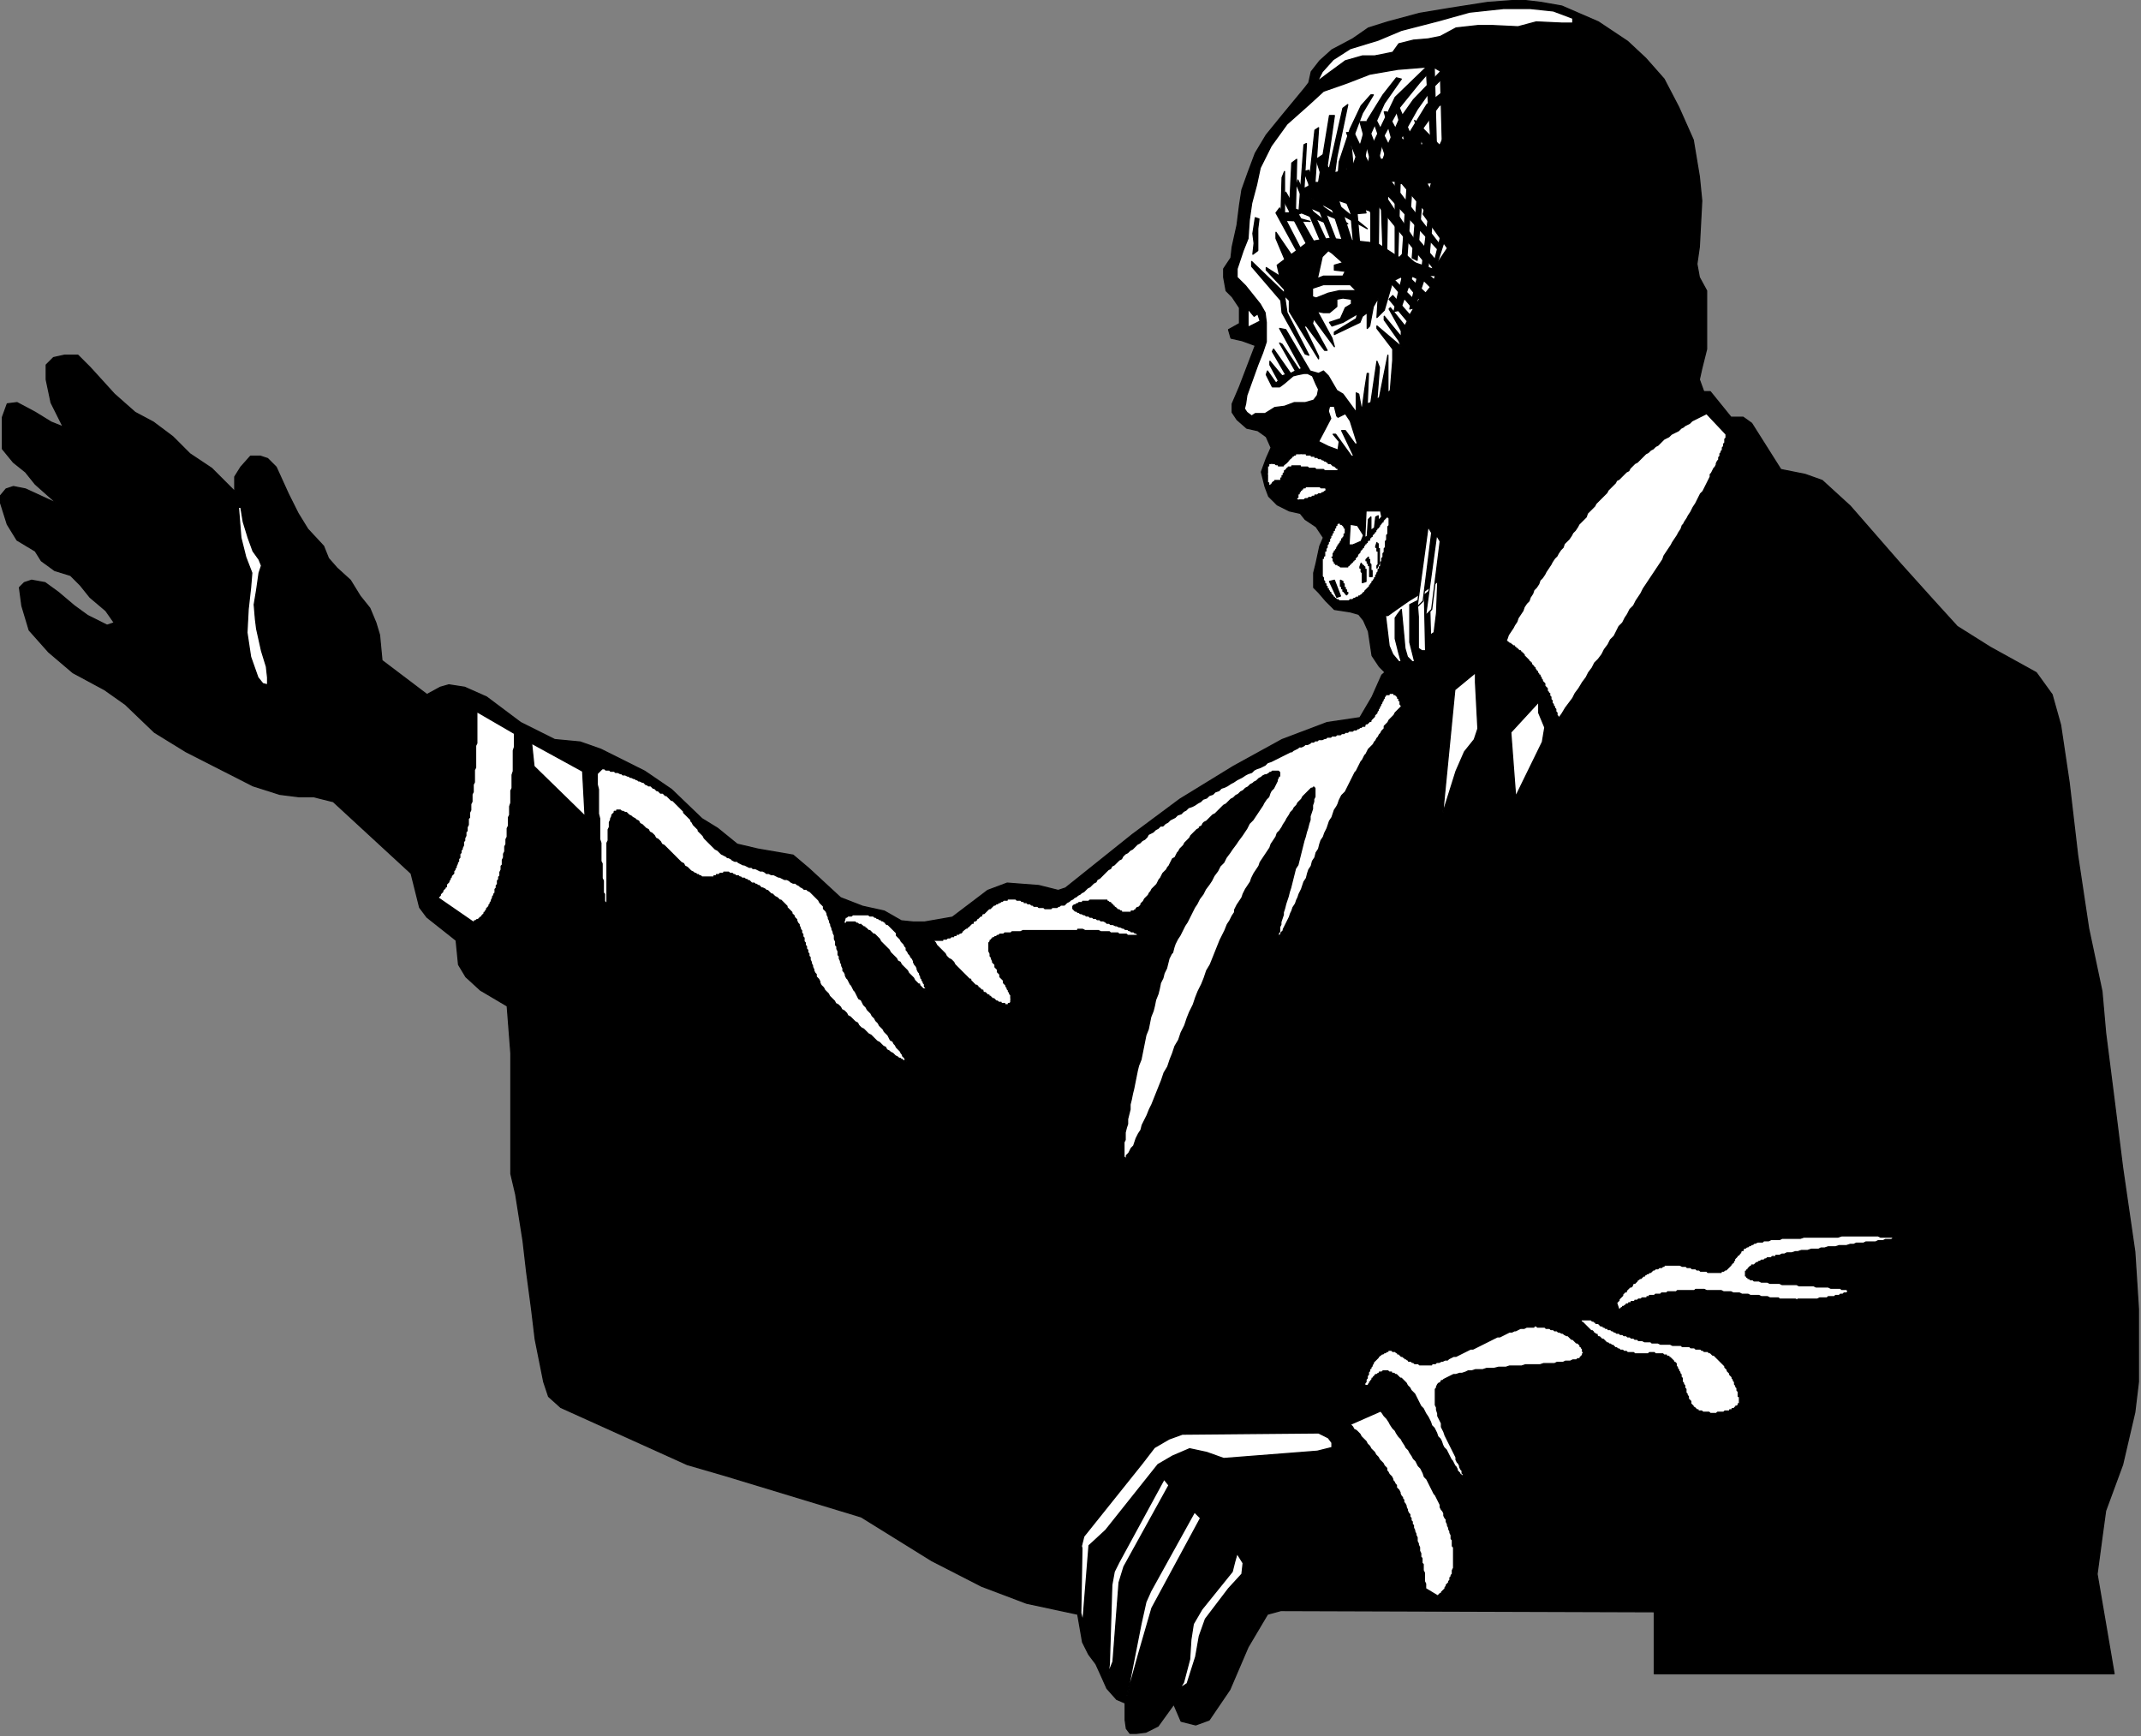 <?xml version="1.0" encoding="UTF-8" standalone="no"?>
<svg
   xmlns:dc="http://purl.org/dc/elements/1.1/"
   xmlns:cc="http://creativecommons.org/ns#"
   xmlns:rdf="http://www.w3.org/1999/02/22-rdf-syntax-ns#"
   xmlns:svg="http://www.w3.org/2000/svg"
   xmlns="http://www.w3.org/2000/svg"
   xmlns:sodipodi="http://sodipodi.sourceforge.net/DTD/sodipodi-0.dtd"
   xmlns:inkscape="http://www.inkscape.org/namespaces/inkscape"
   version="1.0"
   width="149.04mm"
   height="120.84mm"
   id="svg95"
   sodipodi:docname="MKING008.WMF">
  <rect width="100%" height="100%" fill="#808080" stroke="none"/>
  <sodipodi:namedview
     pagecolor="#ffffff"
     bordercolor="#666666"
     borderopacity="1"
     objecttolerance="10"
     gridtolerance="10"
     guidetolerance="10"
     inkscape:pageopacity="0"
     inkscape:pageshadow="2"
     inkscape:window-width="640"
     inkscape:window-height="480"
     id="namedview97" />
  <defs
     id="defs3">
    <pattern
       id="WMFhbasepattern"
       patternUnits="userSpaceOnUse"
       width="6"
       height="6"
       x="0"
       y="0" />
  </defs>
  <path
     style="fill:#000000;fill-rule:evenodd;fill-opacity:1;stroke:#000000;stroke-width:0.32px;stroke-linecap:round;stroke-linejoin:round;stroke-miterlimit:4;stroke-dasharray:none;stroke-opacity:1;"
     d="  M 343.398,23.042   L 337.318,30.403   L 333.157,35.523   L 330.277,40.324   L 328.357,45.444   L 326.757,49.924   L 326.116,54.085   L 325.476,59.205   L 324.196,64.966   L 323.876,67.846   L 321.956,70.726   L 321.956,72.966   L 322.596,76.487   L 324.196,78.087   L 326.116,80.967   L 326.116,85.128   L 323.236,86.728   L 323.876,88.968   L 326.757,89.608   L 330.277,90.888   L 326.116,101.769   L 324.196,106.249   L 324.196,108.49   L 325.476,110.41   L 328.037,112.65   L 330.917,113.29   L 333.157,114.89   L 334.437,117.77   L 333.157,120.651   L 331.877,124.171   L 332.837,128.011   L 333.797,130.572   L 336.038,132.812   L 339.238,134.412   L 342.118,135.052   L 343.398,136.652   L 346.279,138.572   L 348.199,141.452   L 347.239,143.693   L 346.279,148.173   L 345.639,150.733   L 345.639,154.574   L 346.919,155.854   L 348.839,158.094   L 351.079,160.334   L 355.24,160.974   L 357.48,161.614   L 358.76,163.214   L 360.04,166.095   L 361,172.495   L 362.921,175.375   L 365.801,178.256   L 368.681,179.216   L 378.282,179.216   L 385.003,176.976   L 413.806,167.695   L 448.37,122.891   L 449.01,112.65   L 448.37,107.529   L 448.37,103.369   L 447.09,99.849   L 447.73,96.969   L 449.01,91.848   L 449.01,76.487   L 447.09,72.966   L 446.45,69.446   L 447.09,64.966   L 447.73,52.805   L 447.09,46.404   L 445.49,36.803   L 441.649,28.162   L 437.809,20.802   L 433.008,15.361   L 428.208,10.881   L 420.527,5.761   L 410.926,1.6   L 405.485,0.64   L 400.045,0   L 391.404,0.64   L 381.163,2.24   L 373.482,3.52   L 365.161,5.761   L 360.04,7.361   L 355.88,10.241   L 350.439,13.121   L 347.239,16.001   L 344.999,18.882   L 344.359,21.762   L 343.398,23.042  z "
     id="path5" />
  <path
     style="fill:#000000;fill-rule:evenodd;fill-opacity:1;stroke:#000000;stroke-width:0.32px;stroke-linecap:round;stroke-linejoin:round;stroke-miterlimit:4;stroke-dasharray:none;stroke-opacity:1;"
     d="  M 449.97,103.049   L 455.411,109.77   L 458.611,109.77   L 460.852,111.37   L 468.532,123.531   L 474.933,124.811   L 479.414,126.411   L 486.774,133.132   L 499.896,148.173   L 508.537,157.774   L 514.938,164.815   L 523.579,170.255   L 535.74,176.976   L 539.9,182.736   L 542.141,190.737   L 544.381,205.778   L 546.621,224.98   L 549.501,244.182   L 553.022,260.823   L 553.982,271.704   L 556.222,289.306   L 558.462,307.227   L 561.663,329.309   L 562.623,344.35   L 562.623,363.552   L 561.663,371.553   L 558.462,385.314   L 553.982,397.475   L 553.022,404.516   L 551.742,414.117   L 556.222,440.359   L 435.249,440.359   L 435.249,424.037   L 336.998,423.717   L 333.477,424.677   L 328.357,433.318   L 323.556,444.519   L 318.116,452.52   L 314.595,453.8   L 310.755,452.84   L 308.835,448.36   L 304.674,454.12   L 301.474,455.72   L 298.913,456.04   L 297.313,456.04   L 296.353,454.76   L 296.033,452.52   L 296.033,448.04   L 293.793,447.079   L 291.233,444.199   L 289.952,441.319   L 288.352,437.799   L 286.432,435.238   L 284.832,432.038   L 283.552,424.677   L 270.11,421.797   L 258.269,417.317   L 245.147,410.596   L 226.585,399.075   L 190.741,388.194   L 180.82,385.314   L 147.536,370.273   L 144.336,367.392   L 143.056,363.552   L 140.816,352.351   L 139.856,344.35   L 138.576,334.75   L 137.615,326.429   L 135.695,314.268   L 134.415,308.827   L 134.415,277.144   L 133.455,264.663   L 126.414,260.503   L 122.574,256.983   L 120.653,253.782   L 120.013,247.382   L 112.333,241.301   L 110.412,238.741   L 109.452,234.901   L 108.172,229.78   L 87.69,210.899   L 82.569,209.619   L 78.729,209.619   L 73.608,208.978   L 66.567,206.738   L 48.965,197.777   L 40.645,192.657   L 32.964,185.296   L 27.523,181.456   L 19.202,176.976   L 12.801,171.535   L 7.681,165.775   L 5.761,159.374   L 5.121,154.574   L 6.401,153.294   L 8.321,152.653   L 11.841,153.294   L 15.362,155.854   L 19.522,159.374   L 23.043,161.934   L 28.163,164.495   L 30.083,163.854   L 27.843,160.654   L 23.683,157.134   L 21.122,153.934   L 18.562,151.373   L 14.402,150.093   L 10.881,147.533   L 9.281,144.973   L 4.481,142.093   L 1.92,137.932   L 0,131.852   L 0,130.572   L 1.6,128.651   L 3.52,128.011   L 6.721,128.651   L 15.042,132.492   L 9.281,127.371   L 6.721,124.171   L 3.52,121.611   L 0.64,118.09   L 0.64,109.77   L 1.92,106.249   L 4.481,105.929   L 9.281,108.49   L 13.442,111.05   L 16.642,112.33   L 13.442,105.929   L 12.161,99.849   L 12.161,96.008   L 14.082,94.088   L 16.962,93.448   L 20.482,93.448   L 23.683,96.649   L 30.083,103.689   L 35.524,108.49   L 40.325,111.05   L 45.445,114.89   L 49.926,119.371   L 55.686,123.211   L 61.767,129.291   L 61.767,125.451   L 63.367,122.891   L 65.927,120.011   L 68.488,120.011   L 70.408,120.651   L 72.648,122.891   L 75.848,129.931   L 78.409,135.052   L 80.969,139.212   L 85.13,143.693   L 86.41,146.893   L 88.65,149.453   L 92.17,152.653   L 94.731,156.814   L 97.291,160.014   L 98.891,163.854   L 99.851,167.055   L 100.491,173.775   L 112.333,182.736   L 115.853,180.816   L 118.093,180.176   L 122.254,180.816   L 128.014,183.376   L 136.975,190.097   L 145.936,194.577   L 152.657,195.217   L 158.098,197.137   L 169.619,202.898   L 176.66,207.698   L 184.661,215.379   L 188.821,217.939   L 193.942,222.1   L 199.382,223.38   L 208.663,224.98   L 212.824,228.5   L 221.145,236.181   L 226.905,238.421   L 232.666,239.701   L 237.147,242.261   L 240.347,242.581   L 243.227,242.581   L 250.588,241.301   L 259.869,234.261   L 264.99,232.341   L 273.311,232.981   L 278.431,234.261   L 280.351,233.621   L 297.953,219.539   L 310.435,210.259   L 324.516,201.618   L 337.318,194.577   L 349.159,190.097   L 357.8,188.817   L 361,183.376   L 363.561,177.616   L 447.09,103.049   L 449.97,103.049  z "
     id="path7" />
  <path
     style="fill:#ffffff;fill-rule:evenodd;fill-opacity:1;stroke:#000000;stroke-width:0.32px;stroke-linecap:round;stroke-linejoin:round;stroke-miterlimit:4;stroke-dasharray:none;stroke-opacity:1;"
     d="  M 449.01,108.81   L 447.73,109.45   L 446.45,110.09   L 445.17,110.73   L 444.53,111.37   L 443.25,112.01   L 442.93,112.33   L 442.289,112.65   L 441.649,113.29   L 440.369,113.93   L 439.729,114.25   L 439.089,114.89   L 437.809,115.53   L 437.169,116.17   L 436.849,116.49   L 436.209,117.13   L 435.569,117.45   L 434.929,118.09   L 434.289,118.41   L 433.649,119.051   L 433.008,119.371   L 432.368,120.011   L 432.048,120.331   L 430.768,121.611   L 430.128,121.931   L 428.848,123.211   L 428.528,123.851   L 427.888,124.171   L 426.608,125.451   L 425.968,126.091   L 425.328,126.411   L 425.008,127.051   L 423.727,128.331   L 423.087,128.971   L 422.767,129.611   L 421.487,130.892   L 421.167,131.212   L 419.887,132.492   L 419.567,133.132   L 418.287,134.412   L 417.647,135.052   L 417.327,136.012   L 416.047,137.292   L 415.406,137.932   L 415.086,138.572   L 414.446,139.532   L 413.806,140.172   L 413.486,140.812   L 412.846,141.773   L 411.566,143.053   L 411.246,144.013   L 410.606,144.653   L 409.966,145.613   L 409.646,146.253   L 409.006,146.893   L 408.366,147.853   L 408.046,148.493   L 406.765,150.413   L 406.445,151.053   L 405.805,152.013   L 405.165,152.653   L 404.845,153.614   L 404.205,154.574   L 403.565,155.214   L 403.245,156.174   L 402.605,157.134   L 402.285,158.094   L 401.645,158.734   L 401.005,159.694   L 400.685,160.654   L 399.405,162.574   L 399.085,163.534   L 398.445,164.495   L 398.125,165.135   L 396.844,167.055   L 396.524,168.015   L 396.204,168.655   L 396.524,168.655   L 396.524,168.975   L 396.844,168.975   L 397.164,169.295   L 397.484,169.295   L 397.484,169.615   L 397.804,169.615   L 398.125,169.935   L 398.445,169.935   L 398.445,170.255   L 398.765,170.255   L 398.765,170.575   L 399.085,170.575   L 399.725,171.215   L 400.045,171.215   L 400.045,171.535   L 400.365,171.535   L 400.365,171.855   L 400.685,171.855   L 400.685,172.175   L 401.005,172.175   L 401.005,172.495   L 401.645,173.135   L 402.285,173.775   L 402.285,174.095   L 402.605,174.095   L 402.605,174.415   L 402.925,174.415   L 402.925,174.735   L 403.565,175.375   L 403.565,175.696   L 403.885,175.696   L 403.885,176.016   L 404.205,176.336   L 404.205,176.656   L 404.525,176.656   L 404.525,176.976   L 404.845,177.296   L 404.845,177.616   L 405.165,177.616   L 405.165,177.936   L 405.485,178.256   L 405.485,178.576   L 405.805,178.896   L 405.805,179.216   L 406.445,179.856   L 406.445,180.496   L 407.086,181.136   L 407.086,181.776   L 407.406,182.096   L 407.406,182.416   L 407.726,182.416   L 407.726,183.056   L 408.046,183.376   L 408.046,184.016   L 408.366,184.336   L 408.366,184.976   L 408.686,185.296   L 408.686,185.616   L 409.006,185.936   L 409.006,186.256   L 409.326,186.576   L 409.326,187.217   L 409.646,187.537   L 409.646,188.177   L 409.966,188.497   L 409.966,189.137   L 410.926,187.857   L 411.886,186.256   L 413.806,183.696   L 414.446,182.416   L 415.406,181.136   L 416.367,179.536   L 417.327,178.256   L 417.967,176.976   L 418.927,175.696   L 419.567,174.415   L 420.527,173.455   L 421.487,172.175   L 422.127,170.895   L 423.087,169.615   L 423.727,168.335   L 424.687,167.375   L 425.968,164.815   L 426.928,163.854   L 427.568,162.574   L 428.208,161.614   L 428.848,160.334   L 429.808,159.374   L 430.448,158.094   L 431.728,156.174   L 432.368,154.894   L 433.649,152.974   L 434.929,151.053   L 436.209,149.133   L 437.489,147.213   L 437.809,146.253   L 439.089,144.333   L 439.729,143.373   L 440.049,142.733   L 441.329,140.812   L 441.649,140.172   L 442.289,139.212   L 442.61,138.252   L 442.93,137.932   L 443.25,137.292   L 443.89,136.332   L 444.21,135.692   L 444.85,134.732   L 445.49,133.452   L 446.13,132.492   L 446.77,131.212   L 447.41,129.931   L 448.05,129.291   L 448.69,128.011   L 449.33,126.731   L 449.97,125.451   L 449.97,124.811   L 450.29,124.491   L 450.93,123.211   L 451.25,122.891   L 451.57,122.251   L 451.57,121.931   L 451.891,121.291   L 452.211,120.971   L 452.211,120.331   L 452.531,120.011   L 452.531,119.371   L 452.851,119.051   L 452.851,118.73   L 453.171,118.41   L 453.171,117.77   L 453.491,117.45   L 453.491,116.81   L 453.811,116.49   L 453.811,115.53   L 454.131,115.21   L 454.131,114.25   L 449.01,108.81  z "
     id="path9" />
  <path
     style="fill:#ffffff;fill-rule:evenodd;fill-opacity:1;stroke:#000000;stroke-width:0.32px;stroke-linecap:round;stroke-linejoin:round;stroke-miterlimit:4;stroke-dasharray:none;stroke-opacity:1;"
     d="  M 404.845,184.656   L 397.484,192.657   L 398.765,209.619   L 405.805,195.217   L 406.445,191.377   L 404.845,187.537   L 404.845,184.656  z "
     id="path11" />
  <path
     style="fill:#ffffff;fill-rule:evenodd;fill-opacity:1;stroke:#000000;stroke-width:0.32px;stroke-linecap:round;stroke-linejoin:round;stroke-miterlimit:4;stroke-dasharray:none;stroke-opacity:1;"
     d="  M 388.203,176.976   L 382.763,181.456   L 379.562,214.099   L 383.083,202.898   L 385.323,197.777   L 387.883,194.577   L 388.843,191.697   L 388.203,179.536   L 388.203,176.976  z "
     id="path13" />
  <path
     style="fill:#ffffff;fill-rule:evenodd;fill-opacity:1;stroke:#000000;stroke-width:0.32px;stroke-linecap:round;stroke-linejoin:round;stroke-miterlimit:4;stroke-dasharray:none;stroke-opacity:1;"
     d="  M 368.681,185.936   L 368.041,186.576   L 367.401,187.217   L 367.081,187.537   L 366.761,188.177   L 366.121,188.817   L 365.481,189.457   L 365.161,190.097   L 364.521,190.737   L 364.201,191.057   L 364.201,191.697   L 363.561,192.337   L 363.241,192.977   L 362.921,193.297   L 362.601,193.937   L 362.281,194.257   L 361.96,194.897   L 361.64,195.217   L 361.32,195.857   L 361,196.177   L 360.36,196.817   L 360.04,197.137   L 359.4,198.418   L 359.08,198.738   L 358.44,200.018   L 358.12,200.338   L 357.48,201.618   L 356.84,202.898   L 356.52,203.218   L 355.88,204.498   L 355.24,205.778   L 354.6,207.058   L 353.96,208.338   L 353.64,208.658   L 352.999,209.298   L 352.359,210.579   L 352.039,211.539   L 351.719,212.179   L 351.079,213.139   L 350.439,215.059   L 349.799,216.019   L 349.159,217.939   L 348.519,219.219   L 348.199,220.179   L 347.559,221.14   L 347.239,222.1   L 346.919,223.38   L 346.279,224.34   L 345.959,225.62   L 345.319,226.58   L 344.999,227.86   L 344.359,228.82   L 344.038,229.78   L 343.718,231.06   L 343.078,232.02   L 342.438,233.941   L 341.798,235.221   L 341.478,236.181   L 341.158,236.821   L 340.838,237.781   L 340.198,238.741   L 339.878,239.701   L 339.558,240.341   L 339.238,241.301   L 338.598,242.581   L 337.958,243.862   L 337.638,244.502   L 337.638,244.822   L 336.998,245.462   L 336.998,245.782   L 336.678,246.102   L 336.678,246.422   L 336.358,246.102   L 336.358,245.462   L 336.678,245.142   L 336.678,243.862   L 336.998,243.221   L 336.998,242.581   L 337.638,240.661   L 337.638,240.021   L 337.958,239.061   L 338.278,237.781   L 338.918,235.861   L 339.238,234.581   L 339.558,233.621   L 340.198,231.06   L 340.838,228.5   L 341.478,227.54   L 342.118,224.98   L 342.758,222.42   L 343.078,221.14   L 343.398,220.179   L 343.718,218.899   L 344.038,217.939   L 344.359,216.659   L 344.679,215.699   L 344.679,214.739   L 345.319,212.819   L 345.319,211.859   L 345.639,210.899   L 345.639,210.259   L 345.959,209.619   L 345.959,207.378   L 345.639,207.058   L 345.319,207.378   L 344.999,207.378   L 344.359,208.018   L 343.718,208.658   L 343.078,209.298   L 342.758,209.619   L 342.438,210.259   L 341.798,210.899   L 341.478,211.219   L 341.158,211.859   L 340.518,212.499   L 340.198,213.139   L 339.558,213.779   L 339.238,214.419   L 338.598,215.379   L 338.278,216.019   L 337.638,216.979   L 337.318,217.619   L 336.678,218.579   L 336.038,219.219   L 335.718,220.179   L 334.437,222.1   L 334.117,223.06   L 332.837,224.98   L 331.557,226.9   L 331.237,227.86   L 329.957,229.78   L 329.317,231.06   L 328.997,232.02   L 327.717,233.941   L 327.077,235.221   L 326.757,236.181   L 325.476,238.101   L 324.836,239.381   L 324.836,240.021   L 324.196,240.981   L 323.556,242.261   L 322.916,243.221   L 322.276,244.822   L 320.996,247.382   L 319.716,250.582   L 318.436,253.782   L 317.476,255.383   L 316.835,257.303   L 316.195,258.903   L 315.235,260.823   L 314.595,262.423   L 313.955,264.343   L 312.995,266.264   L 312.355,267.864   L 311.715,269.784   L 310.755,271.704   L 310.115,273.624   L 309.155,275.224   L 308.514,277.144   L 307.874,278.745   L 307.234,280.665   L 306.274,282.265   L 305.634,284.185   L 304.354,287.385   L 303.074,290.586   L 302.434,291.866   L 301.794,293.466   L 300.514,296.026   L 300.194,297.306   L 299.553,298.266   L 298.913,299.546   L 298.273,301.467   L 297.633,302.107   L 296.993,303.387   L 296.353,304.027   L 296.353,304.667   L 296.033,304.667   L 295.713,304.347   L 295.713,300.507   L 296.033,299.866   L 296.033,297.946   L 296.353,296.666   L 296.673,295.706   L 296.673,294.426   L 297.313,291.866   L 297.313,290.586   L 297.633,289.306   L 297.953,287.705   L 298.273,286.425   L 298.913,283.225   L 299.233,281.625   L 299.553,280.345   L 300.194,278.745   L 300.834,275.544   L 301.474,272.344   L 302.114,270.744   L 302.754,267.544   L 303.394,265.943   L 303.714,264.663   L 304.034,263.063   L 304.674,261.463   L 304.994,260.183   L 305.314,258.583   L 305.954,257.303   L 306.274,256.023   L 306.914,254.742   L 307.554,252.182   L 308.194,250.902   L 308.514,250.582   L 308.835,249.302   L 309.155,248.342   L 309.795,247.062   L 310.435,246.102   L 311.715,243.542   L 312.355,242.581   L 313.635,240.021   L 314.275,238.741   L 314.915,237.781   L 315.555,236.501   L 316.515,235.221   L 317.155,233.941   L 318.116,232.661   L 318.756,231.7   L 319.396,230.42   L 320.356,229.14   L 320.996,227.86   L 321.956,226.9   L 322.596,225.62   L 323.556,224.34   L 324.196,223.38   L 325.156,222.1   L 325.796,221.14   L 326.757,219.859   L 328.037,217.939   L 328.677,216.659   L 329.637,215.699   L 330.917,213.779   L 332.197,211.859   L 332.517,211.219   L 333.157,210.259   L 333.797,209.619   L 334.117,208.658   L 334.437,208.018   L 335.077,207.378   L 335.718,206.098   L 336.038,205.458   L 336.038,205.138   L 336.358,204.498   L 336.358,204.178   L 336.678,204.178   L 336.678,203.218   L 336.358,202.898   L 334.757,202.898   L 334.437,203.218   L 334.117,203.218   L 333.797,203.538   L 333.157,203.858   L 332.837,203.858   L 332.197,204.178   L 331.877,204.498   L 331.237,204.818   L 330.597,205.458   L 329.957,205.778   L 329.637,206.098   L 328.997,206.418   L 328.357,207.058   L 327.717,207.378   L 327.077,208.018   L 326.437,208.338   L 325.796,208.978   L 325.156,209.298   L 324.516,209.939   L 323.876,210.259   L 322.596,211.539   L 321.956,211.859   L 321.316,212.499   L 320.996,212.819   L 319.716,214.099   L 319.076,214.419   L 318.436,215.059   L 318.116,215.379   L 317.476,216.019   L 316.835,216.339   L 316.515,216.659   L 316.195,217.299   L 315.555,217.619   L 315.555,217.939   L 314.915,218.259   L 313.635,219.539   L 313.315,219.859   L 312.995,220.499   L 312.675,220.819   L 312.035,221.46   L 311.715,221.78   L 311.395,222.42   L 311.075,222.74   L 310.435,223.38   L 310.115,224.02   L 309.795,224.34   L 309.155,225.62   L 308.514,225.94   L 307.874,227.22   L 307.554,227.86   L 307.234,228.18   L 306.914,228.82   L 306.274,229.46   L 305.954,229.78   L 305.314,231.06   L 304.994,231.38   L 304.354,232.661   L 304.034,232.981   L 303.394,233.621   L 303.074,233.941   L 302.754,234.581   L 302.434,234.901   L 302.114,235.541   L 301.474,236.181   L 301.154,236.501   L 300.834,237.141   L 300.194,237.781   L 300.194,238.101   L 299.553,238.741   L 299.233,238.741   L 298.913,239.061   L 298.913,239.381   L 298.593,239.381   L 298.273,239.701   L 297.633,239.701   L 297.633,240.021   L 295.073,240.021   L 295.073,239.701   L 294.753,239.701   L 294.433,239.381   L 294.113,239.381   L 293.473,238.741   L 293.153,238.741   L 293.153,238.421   L 292.833,238.421   L 292.833,238.101   L 292.513,238.101   L 292.513,237.781   L 292.193,237.781   L 292.193,237.461   L 291.873,237.461   L 291.553,237.141   L 291.233,237.141   L 291.233,236.821   L 286.752,236.821   L 286.432,237.141   L 284.832,237.141   L 284.832,237.461   L 283.872,237.461   L 283.552,237.781   L 283.232,237.781   L 282.912,238.101   L 282.592,238.101   L 282.272,238.421   L 282.272,239.061   L 282.912,239.701   L 283.232,239.701   L 283.552,240.021   L 283.872,240.021   L 284.192,240.341   L 284.512,240.341   L 285.152,240.661   L 285.472,240.661   L 285.792,240.981   L 286.432,240.981   L 286.752,241.301   L 287.392,241.301   L 287.712,241.621   L 288.352,241.621   L 288.672,241.941   L 289.312,241.941   L 289.632,242.261   L 290.272,242.261   L 290.913,242.581   L 291.233,242.901   L 291.873,242.901   L 292.193,243.221   L 292.833,243.221   L 293.473,243.542   L 293.793,243.542   L 294.433,243.862   L 294.753,243.862   L 295.393,244.182   L 295.713,244.182   L 296.033,244.502   L 296.673,244.502   L 296.993,244.822   L 297.313,244.822   L 297.633,245.142   L 298.273,245.142   L 298.593,245.462   L 298.913,245.462   L 299.553,246.102   L 296.673,246.102   L 296.353,245.782   L 294.433,245.782   L 294.113,245.462   L 292.193,245.462   L 291.873,245.142   L 289.632,245.142   L 288.992,244.822   L 285.472,244.822   L 284.832,244.502   L 283.552,244.502   L 283.552,244.822   L 269.15,244.822   L 268.51,245.142   L 266.27,245.142   L 265.95,245.462   L 264.35,245.462   L 264.03,245.782   L 263.069,245.782   L 262.749,246.102   L 262.429,246.102   L 262.109,246.422   L 261.789,246.422   L 261.469,246.742   L 261.149,246.742   L 261.149,247.062   L 260.829,247.062   L 260.829,247.382   L 260.509,247.382   L 260.509,247.702   L 260.189,248.022   L 260.189,250.262   L 260.509,250.902   L 260.509,251.542   L 260.829,251.862   L 260.829,252.182   L 261.149,252.822   L 261.149,253.142   L 261.789,253.782   L 261.789,254.422   L 262.429,255.063   L 262.429,255.703   L 263.069,256.343   L 263.069,256.983   L 263.709,257.623   L 264.03,257.943   L 264.03,258.583   L 264.67,259.223   L 264.67,259.543   L 264.99,259.863   L 264.99,260.183   L 265.31,260.503   L 265.31,260.823   L 265.63,261.143   L 265.63,261.463   L 265.95,261.783   L 265.95,262.743   L 266.27,262.743   L 266.27,263.063   L 265.95,263.063   L 265.95,263.703   L 265.63,264.023   L 265.31,264.023   L 265.31,264.343   L 264.35,264.343   L 264.35,264.023   L 263.389,264.023   L 263.389,263.703   L 262.749,263.703   L 262.429,263.383   L 262.109,263.383   L 261.469,262.743   L 261.149,262.743   L 260.509,262.103   L 260.189,262.103   L 260.189,261.783   L 259.869,261.783   L 259.229,261.143   L 258.909,261.143   L 258.589,260.823   L 258.589,260.503   L 258.269,260.503   L 257.629,259.863   L 257.309,259.863   L 257.309,259.543   L 256.989,259.223   L 256.669,259.223   L 256.029,258.583   L 255.389,257.943   L 255.389,257.623   L 255.069,257.623   L 254.428,256.983   L 253.788,256.343   L 253.148,255.703   L 252.508,255.063   L 251.868,254.422   L 251.228,253.782   L 250.908,253.142   L 250.268,252.502   L 249.628,252.182   L 248.988,251.542   L 248.668,250.902   L 248.028,250.262   L 247.708,249.942   L 247.068,249.302   L 246.428,248.662   L 246.108,248.022   L 245.467,247.382   L 248.028,247.382   L 248.028,247.062   L 248.988,247.062   L 249.308,246.742   L 249.948,246.742   L 250.268,246.422   L 250.908,246.422   L 250.908,246.102   L 251.548,246.102   L 251.548,245.782   L 252.188,245.782   L 252.508,245.462   L 252.828,245.462   L 253.148,245.142   L 253.148,244.822   L 253.468,244.822   L 253.468,244.502   L 253.788,244.502   L 254.108,244.182   L 254.428,244.182   L 254.428,243.862   L 254.748,243.862   L 255.389,243.221   L 255.709,242.901   L 256.029,242.901   L 256.029,242.581   L 256.349,242.261   L 256.669,242.261   L 256.989,241.941   L 256.989,241.621   L 257.309,241.621   L 257.949,240.981   L 258.269,240.981   L 258.269,240.661   L 258.589,240.341   L 258.909,240.341   L 259.549,239.701   L 260.189,239.061   L 260.509,239.061   L 261.149,238.421   L 261.469,238.101   L 261.789,238.101   L 262.109,237.781   L 262.429,237.781   L 262.749,237.461   L 263.069,237.461   L 263.389,237.141   L 263.709,237.141   L 264.03,236.821   L 264.99,236.821   L 264.99,236.501   L 267.23,236.501   L 267.55,236.821   L 268.51,236.821   L 268.83,237.141   L 269.47,237.141   L 269.47,237.461   L 270.11,237.461   L 270.43,237.781   L 271.07,237.781   L 271.39,238.101   L 271.71,238.101   L 272.03,238.421   L 272.991,238.421   L 273.311,238.741   L 274.591,238.741   L 274.911,239.061   L 276.511,239.061   L 276.831,238.741   L 278.111,238.741   L 278.431,238.421   L 278.751,238.421   L 279.071,238.101   L 280.031,238.101   L 280.671,237.461   L 281.311,237.141   L 281.632,236.821   L 282.272,236.501   L 282.592,236.181   L 283.232,235.861   L 283.552,235.541   L 284.192,235.221   L 284.512,234.901   L 285.152,234.581   L 285.472,234.261   L 286.112,233.621   L 286.752,233.301   L 287.072,232.981   L 287.712,232.341   L 288.352,232.02   L 288.672,231.38   L 289.312,231.06   L 289.952,230.42   L 290.272,230.1   L 291.553,228.82   L 292.193,228.5   L 292.513,227.86   L 293.153,227.54   L 294.433,226.26   L 295.073,225.94   L 295.393,225.3   L 296.033,224.66   L 296.673,224.34   L 297.313,223.7   L 297.953,223.38   L 299.233,222.1   L 299.874,221.78   L 300.514,221.14   L 301.154,220.819   L 301.794,220.179   L 302.114,219.539   L 303.394,218.899   L 304.034,218.259   L 304.674,217.939   L 305.314,217.299   L 305.954,217.299   L 306.594,216.659   L 307.234,216.339   L 307.874,215.699   L 309.155,215.059   L 309.795,214.419   L 310.755,214.099   L 311.395,213.459   L 312.035,213.139   L 312.675,212.499   L 313.635,212.179   L 314.275,211.859   L 315.235,211.219   L 315.875,210.899   L 316.515,210.259   L 317.476,209.939   L 318.116,209.298   L 319.076,208.978   L 319.716,208.338   L 320.676,208.018   L 321.316,207.378   L 322.276,207.058   L 322.916,206.738   L 323.876,206.098   L 324.516,205.778   L 325.476,205.138   L 326.757,204.498   L 327.717,203.858   L 328.357,203.538   L 329.317,203.218   L 329.957,202.578   L 330.597,202.258   L 331.557,201.938   L 332.837,201.298   L 333.477,200.658   L 334.437,200.338   L 335.718,199.698   L 336.998,199.058   L 338.278,198.418   L 339.558,197.777   L 339.878,197.777   L 340.198,197.457   L 341.478,196.817   L 341.798,196.497   L 342.438,196.497   L 343.078,196.177   L 343.398,195.857   L 344.038,195.857   L 344.679,195.537   L 344.999,195.217   L 345.639,195.217   L 345.959,194.897   L 346.599,194.897   L 346.919,194.577   L 347.879,194.577   L 348.519,194.257   L 348.839,194.257   L 349.159,193.937   L 350.119,193.937   L 350.439,193.617   L 351.399,193.617   L 351.719,193.297   L 352.679,193.297   L 352.999,192.977   L 353.64,192.977   L 353.96,192.657   L 354.6,192.657   L 354.92,192.337   L 355.88,192.337   L 356.2,192.017   L 356.84,192.017   L 357.16,191.697   L 357.48,191.697   L 357.8,191.377   L 358.12,191.377   L 358.44,191.057   L 359.08,191.057   L 359.08,190.737   L 359.4,190.417   L 359.72,190.417   L 360.36,189.777   L 360.68,189.777   L 360.68,189.457   L 361.32,188.817   L 361.64,188.497   L 361.64,188.177   L 362.281,187.537   L 362.281,187.217   L 362.601,186.897   L 362.601,186.576   L 362.921,186.256   L 362.921,185.936   L 363.241,185.616   L 363.241,185.296   L 363.561,184.976   L 363.561,184.656   L 363.881,184.336   L 363.881,184.016   L 364.201,183.696   L 364.201,183.376   L 364.521,183.056   L 364.521,182.736   L 365.481,182.736   L 365.481,182.416   L 366.761,182.416   L 366.761,182.736   L 367.081,182.736   L 367.721,183.376   L 367.721,183.696   L 368.041,183.696   L 368.041,184.336   L 368.361,184.336   L 368.361,185.296   L 368.681,185.616   L 368.681,185.936  z "
     id="path15" />
  <path
     style="fill:#ffffff;fill-rule:evenodd;fill-opacity:1;stroke:#000000;stroke-width:0.32px;stroke-linecap:round;stroke-linejoin:round;stroke-miterlimit:4;stroke-dasharray:none;stroke-opacity:1;"
     d="  M 125.454,187.217   L 125.454,195.537   L 125.134,196.177   L 125.134,201.938   L 124.814,202.578   L 124.814,205.778   L 124.494,206.418   L 124.494,208.338   L 124.174,208.978   L 124.174,210.899   L 123.854,211.539   L 123.854,213.139   L 123.534,213.779   L 123.534,215.059   L 123.214,215.379   L 123.214,216.979   L 122.894,217.619   L 122.894,218.579   L 122.574,218.899   L 122.574,219.859   L 122.254,220.499   L 122.254,221.14   L 121.934,221.46   L 121.934,222.42   L 121.614,223.06   L 121.614,223.38   L 121.294,223.7   L 121.294,224.34   L 120.974,224.66   L 120.974,225.62   L 120.653,225.94   L 120.653,226.58   L 120.333,226.9   L 120.333,227.22   L 120.013,227.86   L 120.013,228.18   L 119.693,228.5   L 119.693,228.82   L 119.373,229.14   L 119.373,229.78   L 118.733,230.42   L 118.733,230.74   L 118.413,231.06   L 118.413,231.38   L 118.093,231.7   L 118.093,232.02   L 117.453,232.661   L 117.453,233.301   L 117.133,233.301   L 117.133,233.621   L 116.493,234.261   L 116.493,234.581   L 115.853,235.221   L 115.853,235.541   L 115.213,236.181   L 124.494,242.581   L 124.814,242.581   L 124.814,242.261   L 125.134,242.261   L 125.454,241.941   L 125.774,241.941   L 126.414,241.301   L 126.734,241.301   L 126.734,240.981   L 127.374,240.341   L 127.374,240.021   L 127.694,240.021   L 127.694,239.701   L 128.014,239.381   L 128.014,239.061   L 128.654,238.421   L 128.654,238.101   L 128.974,237.781   L 128.974,237.461   L 129.294,237.141   L 129.294,236.821   L 129.614,236.181   L 129.614,235.861   L 129.935,235.541   L 129.935,235.221   L 130.255,234.901   L 130.255,233.941   L 130.575,233.621   L 130.575,232.981   L 130.895,232.661   L 130.895,231.7   L 131.215,231.38   L 131.215,230.74   L 131.535,230.42   L 131.535,229.46   L 131.855,228.82   L 131.855,227.86   L 132.175,227.54   L 132.175,226.26   L 132.495,225.62   L 132.495,224.66   L 132.815,224.02   L 132.815,222.74   L 133.135,222.1   L 133.135,220.819   L 133.455,220.179   L 133.455,217.939   L 133.775,217.299   L 133.775,215.059   L 134.095,214.419   L 134.095,212.179   L 134.415,211.219   L 134.415,208.018   L 134.735,207.378   L 134.735,203.858   L 135.055,202.898   L 135.055,197.457   L 135.375,196.497   L 135.375,192.977   L 125.454,187.217  z "
     id="path17" />
  <path
     style="fill:#ffffff;fill-rule:evenodd;fill-opacity:1;stroke:#000000;stroke-width:0.32px;stroke-linecap:round;stroke-linejoin:round;stroke-miterlimit:4;stroke-dasharray:none;stroke-opacity:1;"
     d="  M 157.138,203.538   L 157.138,206.418   L 157.458,207.698   L 157.458,214.099   L 157.778,215.379   L 157.778,220.819   L 158.098,221.78   L 158.098,226.58   L 158.418,227.22   L 158.418,231.06   L 158.738,231.7   L 158.738,234.901   L 159.058,235.221   L 159.058,237.141   L 159.378,237.461   L 159.378,238.741   L 159.698,239.061   L 159.698,239.381   L 159.698,221.78   L 160.018,221.14   L 160.018,218.259   L 160.338,217.619   L 160.338,216.339   L 160.658,215.699   L 160.658,215.379   L 160.978,214.739   L 160.978,214.419   L 161.618,213.779   L 161.618,213.459   L 162.258,213.459   L 162.258,213.139   L 163.218,213.139   L 163.538,213.459   L 163.858,213.459   L 164.498,213.779   L 164.818,213.779   L 165.458,214.419   L 166.099,214.739   L 166.419,215.059   L 167.059,215.379   L 167.379,215.699   L 168.019,216.019   L 168.339,216.659   L 168.979,216.979   L 169.299,217.299   L 169.939,217.939   L 170.579,218.259   L 170.899,218.899   L 171.539,219.219   L 172.179,219.859   L 172.499,220.499   L 173.139,220.819   L 173.779,221.46   L 174.099,222.1   L 174.74,222.42   L 175.38,223.06   L 175.7,223.38   L 176.98,224.66   L 177.3,224.98   L 177.94,225.62   L 178.26,225.94   L 178.9,226.58   L 179.22,226.9   L 179.86,227.22   L 180.18,227.86   L 180.82,228.18   L 181.46,228.82   L 181.78,229.14   L 182.42,229.46   L 182.74,229.78   L 183.06,229.78   L 183.381,230.1   L 183.701,230.1   L 184.021,230.42   L 184.341,230.42   L 184.661,230.74   L 187.861,230.74   L 187.861,230.42   L 188.501,230.42   L 188.501,230.1   L 189.141,230.1   L 189.461,229.78   L 190.421,229.78   L 190.421,229.46   L 191.701,229.46   L 192.021,229.78   L 192.662,229.78   L 192.982,230.1   L 193.302,230.1   L 193.622,230.42   L 194.262,230.42   L 194.582,230.74   L 194.902,230.74   L 195.222,231.06   L 195.862,231.06   L 196.182,231.38   L 196.502,231.38   L 196.822,231.7   L 197.142,231.7   L 197.782,232.341   L 198.422,232.341   L 198.742,232.661   L 199.062,232.661   L 199.382,232.981   L 199.702,232.981   L 200.342,233.621   L 200.662,233.621   L 201.303,233.941   L 201.623,234.261   L 201.943,234.261   L 202.583,234.901   L 202.903,235.221   L 203.223,235.221   L 203.863,235.861   L 204.503,236.181   L 205.143,236.821   L 205.463,236.821   L 206.103,237.461   L 206.743,238.101   L 207.063,238.421   L 207.063,238.741   L 207.703,239.381   L 208.343,240.021   L 208.343,240.341   L 208.983,240.981   L 208.983,241.301   L 209.623,241.941   L 209.623,242.261   L 209.943,242.901   L 210.264,243.221   L 210.264,243.542   L 210.584,244.182   L 210.584,244.502   L 210.904,244.822   L 210.904,245.462   L 211.224,245.782   L 211.224,246.422   L 211.544,246.742   L 211.544,247.702   L 211.864,248.022   L 211.864,248.662   L 212.184,248.982   L 212.184,249.622   L 212.504,249.942   L 212.504,250.582   L 212.824,250.902   L 212.824,251.542   L 213.144,251.862   L 213.144,252.502   L 213.464,253.142   L 213.464,253.462   L 213.784,254.102   L 213.784,254.422   L 214.104,255.063   L 214.104,255.383   L 214.424,256.023   L 214.744,256.343   L 214.744,256.983   L 215.384,257.623   L 215.704,258.263   L 215.704,258.583   L 216.024,259.223   L 216.664,259.863   L 216.984,260.503   L 217.624,261.143   L 217.944,261.463   L 218.264,262.103   L 218.584,262.423   L 219.225,263.063   L 219.545,263.383   L 219.865,264.023   L 220.505,264.343   L 221.145,264.983   L 221.465,265.623   L 222.105,265.943   L 222.745,266.584   L 223.065,267.224   L 223.705,267.544   L 224.985,268.824   L 225.625,269.144   L 225.945,269.784   L 226.585,270.424   L 227.225,270.744   L 228.506,272.024   L 229.146,272.344   L 229.786,272.984   L 230.106,273.304   L 230.746,273.944   L 231.386,274.264   L 232.026,274.904   L 232.346,275.224   L 232.986,275.544   L 233.306,276.184   L 233.946,276.504   L 234.266,276.824   L 234.906,277.144   L 235.546,277.785   L 236.186,278.105   L 236.506,278.425   L 236.826,278.425   L 237.147,278.745   L 237.467,278.745   L 237.467,279.065   L 238.107,279.065   L 238.107,279.385   L 238.427,279.385   L 238.427,279.065   L 238.107,278.745   L 238.107,278.425   L 237.467,277.785   L 237.467,277.464   L 237.147,277.144   L 236.826,276.504   L 236.186,275.864   L 235.866,275.544   L 235.546,274.904   L 235.226,274.584   L 234.906,273.944   L 234.266,273.624   L 233.626,272.344   L 233.306,272.024   L 232.666,271.384   L 232.346,270.744   L 231.706,270.104   L 231.386,269.784   L 231.066,269.144   L 230.426,268.504   L 230.106,267.864   L 229.466,267.224   L 229.146,266.584   L 228.826,266.264   L 228.186,265.623   L 227.865,264.983   L 227.225,264.343   L 226.585,263.063   L 225.945,262.743   L 225.305,261.463   L 224.985,260.823   L 224.665,260.503   L 224.025,259.223   L 223.705,258.903   L 223.065,257.623   L 222.745,257.303   L 222.425,256.663   L 222.425,256.343   L 222.105,255.703   L 221.785,255.383   L 221.785,254.742   L 221.465,254.102   L 221.465,253.782   L 221.145,253.142   L 221.145,252.822   L 220.825,252.182   L 220.825,251.542   L 220.505,251.222   L 220.505,250.262   L 220.185,249.622   L 220.185,248.982   L 219.865,248.662   L 219.865,247.702   L 219.545,247.062   L 219.545,246.102   L 219.225,245.462   L 219.225,245.142   L 218.904,244.502   L 218.904,244.182   L 218.584,243.542   L 218.584,243.221   L 218.264,242.581   L 218.264,242.261   L 217.944,241.621   L 217.944,241.301   L 217.624,240.661   L 217.624,240.341   L 217.304,239.701   L 216.664,239.061   L 216.664,238.421   L 216.024,237.781   L 215.704,237.461   L 215.384,236.821   L 214.104,235.541   L 213.464,234.901   L 213.144,234.581   L 212.504,234.261   L 212.184,233.941   L 211.544,233.941   L 211.224,233.621   L 210.584,233.301   L 210.264,232.981   L 209.623,232.661   L 209.303,232.341   L 208.663,232.341   L 208.023,232.02   L 207.703,231.7   L 207.063,231.38   L 206.423,231.38   L 205.143,230.74   L 204.823,230.74   L 203.543,230.1   L 202.903,230.1   L 202.263,229.78   L 201.623,229.78   L 201.303,229.46   L 200.662,229.14   L 200.022,229.14   L 198.742,228.5   L 198.102,228.5   L 197.782,228.18   L 197.142,228.18   L 195.862,227.54   L 195.542,227.54   L 194.262,226.9   L 193.942,226.58   L 193.302,226.58   L 192.662,226.26   L 192.342,225.94   L 191.701,225.62   L 191.381,225.62   L 191.061,225.3   L 189.781,224.66   L 189.141,224.02   L 188.821,223.7   L 188.181,223.38   L 187.541,222.74   L 186.901,222.1   L 186.261,221.46   L 185.621,220.819   L 185.301,220.499   L 184.981,219.859   L 184.341,219.219   L 183.701,218.579   L 183.701,218.259   L 183.06,217.619   L 182.42,216.979   L 182.1,216.339   L 181.78,216.019   L 181.78,215.699   L 181.14,215.059   L 180.5,214.419   L 179.86,213.779   L 179.86,213.459   L 179.22,212.819   L 178.58,212.179   L 177.94,211.539   L 177.3,210.899   L 176.98,210.579   L 176.66,210.579   L 176.02,209.939   L 175.38,209.298   L 175.06,209.298   L 174.42,208.658   L 173.779,208.658   L 173.139,208.018   L 172.819,208.018   L 172.179,207.378   L 171.859,207.378   L 171.219,206.738   L 170.579,206.738   L 170.259,206.418   L 169.939,206.418   L 169.299,205.778   L 168.979,205.778   L 168.339,205.458   L 168.019,205.458   L 167.699,205.138   L 167.379,205.138   L 167.059,204.818   L 166.739,204.818   L 166.099,204.498   L 165.779,204.498   L 165.458,204.178   L 165.138,204.178   L 164.498,203.858   L 163.858,203.858   L 163.538,203.538   L 163.218,203.538   L 162.578,203.218   L 161.938,203.218   L 161.618,202.898   L 160.658,202.898   L 160.338,202.578   L 159.378,202.578   L 159.058,202.258   L 158.418,202.258   L 157.138,203.538  z "
     id="path19" />
  <path
     style="fill:#ffffff;fill-rule:evenodd;fill-opacity:1;stroke:#000000;stroke-width:0.32px;stroke-linecap:round;stroke-linejoin:round;stroke-miterlimit:4;stroke-dasharray:none;stroke-opacity:1;"
     d="  M 221.785,243.542   L 222.105,243.221   L 222.105,242.901   L 222.745,242.901   L 222.745,242.581   L 224.985,242.581   L 225.305,242.901   L 225.625,242.901   L 225.945,243.221   L 226.585,243.221   L 226.585,243.542   L 226.905,243.542   L 227.225,243.862   L 227.545,243.862   L 227.545,244.182   L 227.865,244.182   L 228.506,244.822   L 228.826,244.822   L 229.466,245.462   L 229.786,245.782   L 230.106,245.782   L 230.746,246.422   L 231.386,247.062   L 231.706,247.702   L 232.346,248.342   L 232.666,248.662   L 233.306,249.302   L 233.946,249.942   L 234.266,250.582   L 234.586,250.902   L 235.226,251.542   L 235.866,252.182   L 236.186,252.822   L 236.826,253.142   L 237.147,253.782   L 238.427,255.063   L 238.747,255.383   L 239.067,256.023   L 239.707,256.663   L 240.347,257.303   L 240.667,257.943   L 241.307,258.583   L 241.627,258.903   L 241.947,258.903   L 241.947,259.223   L 242.587,259.863   L 242.907,260.183   L 243.227,260.183   L 243.227,260.503   L 243.547,260.503   L 243.547,259.863   L 243.227,259.543   L 243.227,258.903   L 242.907,258.583   L 242.907,258.263   L 242.587,257.943   L 242.587,257.623   L 242.267,257.303   L 242.267,256.983   L 241.947,256.343   L 241.947,256.023   L 241.627,255.703   L 241.307,255.063   L 241.307,254.742   L 240.987,254.102   L 240.667,253.782   L 240.347,253.142   L 240.347,252.822   L 240.027,252.182   L 239.707,251.862   L 239.387,251.222   L 239.067,250.902   L 238.747,250.262   L 238.427,249.942   L 238.427,249.302   L 238.107,248.982   L 237.787,248.342   L 237.147,247.702   L 236.826,247.062   L 236.186,246.422   L 235.866,246.102   L 235.866,245.462   L 235.226,244.822   L 234.586,244.182   L 233.946,243.542   L 233.626,243.221   L 233.306,243.221   L 232.986,242.901   L 232.986,242.581   L 232.666,242.581   L 232.346,242.261   L 232.026,242.261   L 231.706,241.941   L 231.386,241.941   L 231.066,241.621   L 230.746,241.621   L 230.426,241.301   L 230.106,241.301   L 229.786,240.981   L 228.826,240.981   L 228.506,240.661   L 224.345,240.661   L 224.025,240.981   L 223.065,240.981   L 222.745,241.301   L 222.425,241.301   L 221.785,243.542  z "
     id="path21" />
  <path
     style="fill:#ffffff;fill-rule:evenodd;fill-opacity:1;stroke:#000000;stroke-width:0.32px;stroke-linecap:round;stroke-linejoin:round;stroke-miterlimit:4;stroke-dasharray:none;stroke-opacity:1;"
     d="  M 139.856,195.537   L 153.297,202.898   L 153.937,214.739   L 140.496,201.618   L 139.856,195.537  z "
     id="path23" />
  <path
     style="fill:#ffffff;fill-rule:evenodd;fill-opacity:1;stroke:#000000;stroke-width:0.32px;stroke-linecap:round;stroke-linejoin:round;stroke-miterlimit:4;stroke-dasharray:none;stroke-opacity:1;"
     d="  M 355.24,374.753   L 355.88,375.393   L 356.2,376.033   L 356.84,376.353   L 357.48,376.993   L 357.8,377.313   L 358.12,377.953   L 358.76,378.593   L 359.4,379.233   L 359.72,379.874   L 360.36,380.514   L 360.68,381.154   L 361.32,381.794   L 361.64,382.114   L 361.96,382.754   L 362.601,383.394   L 362.921,384.034   L 363.561,384.674   L 363.881,384.994   L 364.201,385.634   L 364.841,386.274   L 364.841,386.914   L 365.161,387.234   L 365.481,387.874   L 366.121,388.514   L 366.441,389.154   L 366.441,389.474   L 366.761,389.794   L 367.081,390.434   L 367.401,390.755   L 367.401,391.395   L 368.041,392.035   L 368.361,392.675   L 368.361,392.995   L 368.681,393.635   L 369.001,393.955   L 369.001,394.275   L 369.321,394.595   L 369.321,395.235   L 369.641,395.555   L 369.961,396.195   L 369.961,396.515   L 370.281,397.155   L 370.281,397.475   L 370.601,398.115   L 370.921,398.435   L 370.921,399.075   L 371.242,399.395   L 371.242,400.035   L 371.562,400.355   L 371.562,400.995   L 371.882,401.315   L 371.882,401.955   L 372.202,402.596   L 372.202,402.916   L 372.522,403.556   L 372.522,403.876   L 372.842,404.516   L 372.842,405.476   L 373.162,406.116   L 373.162,406.436   L 373.482,407.076   L 373.482,408.036   L 373.802,408.676   L 373.802,409.636   L 374.122,409.956   L 374.122,411.236   L 374.442,411.556   L 374.442,413.156   L 374.762,413.797   L 374.762,416.037   L 375.082,416.677   L 375.082,417.957   L 378.282,419.877   L 378.922,419.237   L 379.242,419.237   L 379.242,418.917   L 379.882,418.277   L 380.203,417.957   L 380.203,417.637   L 380.523,417.317   L 380.523,416.997   L 381.163,416.357   L 381.163,416.037   L 381.483,415.717   L 381.483,415.077   L 381.803,414.757   L 381.803,414.437   L 382.123,414.117   L 382.123,413.156   L 382.443,412.516   L 382.443,407.076   L 382.123,406.756   L 382.123,405.156   L 381.803,404.836   L 381.803,403.876   L 381.483,403.236   L 381.483,402.916   L 381.163,402.276   L 381.163,401.955   L 380.843,401.315   L 380.843,400.995   L 380.523,400.355   L 380.523,399.715   L 380.203,399.395   L 379.882,398.755   L 379.882,398.115   L 379.562,397.475   L 379.242,397.155   L 378.922,396.515   L 378.922,395.875   L 378.282,394.595   L 377.642,393.315   L 377.322,392.995   L 376.682,391.715   L 376.042,390.434   L 375.402,389.154   L 374.762,388.514   L 374.442,387.554   L 373.802,386.274   L 373.162,385.634   L 372.522,384.354   L 371.882,383.714   L 371.562,383.074   L 370.921,382.114   L 370.601,381.474   L 369.961,380.834   L 369.641,380.194   L 369.001,379.233   L 368.681,378.593   L 368.041,377.953   L 367.401,376.993   L 367.081,376.353   L 366.441,375.713   L 365.801,374.753   L 365.481,374.113   L 364.841,373.153   L 364.201,372.513   L 363.561,371.553   L 363.241,371.233   L 355.24,374.753  z "
     id="path25" />
  <path
     style="fill:#ffffff;fill-rule:evenodd;fill-opacity:1;stroke:#000000;stroke-width:0.32px;stroke-linecap:round;stroke-linejoin:round;stroke-miterlimit:4;stroke-dasharray:none;stroke-opacity:1;"
     d="  M 360.04,364.512   L 360.04,364.192   L 360.36,363.872   L 360.36,363.552   L 360.68,363.552   L 360.68,363.232   L 361,362.912   L 361,362.592   L 361.32,362.592   L 361.32,362.272   L 361.64,362.272   L 361.64,361.952   L 361.96,361.632   L 362.281,361.632   L 362.601,361.312   L 362.921,361.312   L 362.921,360.992   L 363.561,360.992   L 363.881,360.672   L 365.161,360.672   L 365.481,360.992   L 366.121,360.992   L 366.121,361.312   L 366.761,361.312   L 367.081,361.632   L 367.401,361.632   L 368.041,362.272   L 368.361,362.592   L 368.681,362.592   L 369.321,363.232   L 369.961,363.872   L 370.281,364.512   L 370.921,365.152   L 371.242,365.792   L 371.562,366.112   L 372.202,366.752   L 372.842,368.032   L 373.482,369.313   L 373.802,369.953   L 374.442,370.593   L 375.082,371.873   L 375.722,372.833   L 376.362,374.113   L 376.682,375.073   L 377.322,375.713   L 377.962,376.993   L 378.282,377.953   L 378.922,378.593   L 379.242,379.233   L 379.562,380.194   L 379.882,380.834   L 380.523,381.474   L 381.163,382.754   L 381.803,384.034   L 382.123,384.354   L 382.763,385.634   L 383.083,385.954   L 383.403,386.594   L 383.403,386.914   L 384.043,387.554   L 384.043,387.874   L 384.363,387.874   L 384.363,388.194   L 384.683,388.194   L 385.003,388.514   L 385.003,387.874   L 384.683,387.554   L 384.683,386.914   L 384.363,386.594   L 384.043,385.954   L 384.043,385.634   L 383.723,384.994   L 383.403,384.674   L 383.083,384.034   L 383.083,383.394   L 382.443,382.114   L 381.803,380.834   L 381.163,379.554   L 380.523,378.273   L 380.203,377.633   L 379.882,376.673   L 379.242,375.393   L 379.242,374.433   L 378.602,373.153   L 378.282,372.513   L 378.282,371.873   L 377.962,370.913   L 377.962,370.273   L 377.642,369.633   L 377.642,365.472   L 377.962,365.152   L 377.962,364.832   L 378.282,364.192   L 378.602,363.872   L 378.922,363.872   L 379.242,363.232   L 379.562,363.232   L 379.882,362.912   L 381.163,362.272   L 382.443,361.632   L 383.083,361.632   L 384.043,361.312   L 384.683,361.312   L 385.643,360.992   L 386.283,360.672   L 387.243,360.672   L 388.203,360.352   L 390.124,360.352   L 391.084,360.032   L 393.004,360.032   L 394.284,359.712   L 396.204,359.712   L 397.164,359.392   L 400.365,359.392   L 401.325,359.072   L 405.165,359.072   L 406.125,358.752   L 409.006,358.752   L 409.646,358.432   L 411.246,358.432   L 411.886,358.112   L 413.166,358.112   L 413.806,357.792   L 414.766,357.792   L 415.086,357.472   L 415.726,357.472   L 415.726,357.152   L 416.367,356.511   L 416.367,356.191   L 416.687,355.871   L 416.367,355.551   L 416.367,354.911   L 416.047,354.591   L 416.047,354.271   L 415.726,354.271   L 415.726,353.951   L 415.086,353.311   L 414.766,353.311   L 414.126,352.671   L 413.806,352.351   L 413.486,352.351   L 412.846,351.711   L 412.526,351.391   L 412.206,351.391   L 411.566,351.071   L 411.246,350.751   L 410.926,350.751   L 410.286,350.431   L 409.966,350.431   L 409.646,350.111   L 409.006,350.111   L 408.686,349.791   L 408.046,349.791   L 407.726,349.471   L 406.765,349.471   L 406.445,349.151   L 404.525,349.151   L 404.205,348.831   L 403.565,348.831   L 403.565,349.151   L 401.645,349.151   L 401.005,349.471   L 400.045,349.471   L 398.765,350.111   L 398.445,350.111   L 397.804,350.431   L 397.164,350.431   L 395.884,351.071   L 394.604,351.711   L 393.964,351.711   L 392.684,352.351   L 391.404,352.991   L 390.124,353.631   L 388.843,354.271   L 387.563,354.911   L 386.923,354.911   L 385.643,355.551   L 384.363,356.191   L 383.083,356.832   L 382.443,356.832   L 381.163,357.472   L 380.843,357.792   L 380.203,357.792   L 379.562,358.112   L 379.242,358.112   L 378.602,358.432   L 377.962,358.432   L 377.642,358.752   L 376.682,358.752   L 376.682,359.072   L 373.482,359.072   L 373.162,358.752   L 372.202,358.752   L 371.882,358.432   L 371.562,358.432   L 371.242,358.112   L 370.601,358.112   L 370.601,357.792   L 370.281,357.792   L 369.961,357.472   L 369.641,357.472   L 369.641,357.152   L 369.321,357.152   L 369.001,356.832   L 368.681,356.832   L 368.041,356.191   L 367.721,356.191   L 367.721,355.871   L 367.401,355.871   L 367.081,355.551   L 366.441,355.551   L 366.121,355.231   L 365.161,355.231   L 365.161,355.551   L 364.841,355.551   L 364.521,355.871   L 364.201,355.871   L 363.881,356.191   L 363.561,356.191   L 363.241,356.511   L 362.921,356.511   L 362.921,356.832   L 362.601,356.832   L 362.601,357.152   L 361.96,357.792   L 361.32,358.432   L 361.32,358.752   L 361,359.072   L 361,359.392   L 360.68,359.712   L 360.68,360.032   L 360.36,360.032   L 360.36,360.672   L 360.04,360.992   L 360.04,361.632   L 359.72,361.952   L 359.72,362.592   L 359.4,362.912   L 359.4,363.552   L 359.08,363.872   L 359.08,364.512   L 360.04,364.512  z "
     id="path27" />
  <path
     style="fill:#ffffff;fill-rule:evenodd;fill-opacity:1;stroke:#000000;stroke-width:0.32px;stroke-linecap:round;stroke-linejoin:round;stroke-miterlimit:4;stroke-dasharray:none;stroke-opacity:1;"
     d="  M 415.726,347.231   L 416.047,347.551   L 416.047,347.871   L 416.367,347.871   L 417.007,348.511   L 417.647,349.151   L 418.287,349.791   L 418.607,350.111   L 418.927,350.111   L 419.247,350.431   L 419.247,350.751   L 419.567,350.751   L 419.887,351.071   L 420.207,351.071   L 420.207,351.391   L 420.527,351.711   L 420.847,351.711   L 421.487,352.351   L 421.807,352.351   L 422.447,352.991   L 422.767,353.311   L 423.087,353.311   L 423.407,353.631   L 423.727,353.631   L 424.047,353.951   L 424.367,353.951   L 425.008,354.591   L 425.328,354.591   L 425.648,354.911   L 425.968,354.911   L 426.288,355.231   L 426.928,355.231   L 427.248,355.551   L 427.888,355.551   L 428.208,355.871   L 429.808,355.871   L 430.128,356.191   L 433.649,356.191   L 433.969,355.871   L 435.249,355.871   L 435.569,356.191   L 437.489,356.191   L 437.809,356.511   L 438.449,356.511   L 438.449,356.832   L 439.089,356.832   L 439.089,357.152   L 439.409,357.152   L 440.049,357.792   L 440.369,358.112   L 440.369,358.432   L 440.689,358.432   L 441.009,358.752   L 441.009,359.392   L 441.329,359.712   L 441.329,360.032   L 441.649,360.352   L 441.649,360.672   L 441.969,360.992   L 441.969,361.312   L 442.289,361.632   L 442.289,362.272   L 442.61,362.592   L 442.61,363.552   L 442.93,363.872   L 442.93,364.192   L 443.25,364.512   L 443.25,365.152   L 443.57,365.472   L 443.57,366.432   L 443.89,366.752   L 443.89,367.072   L 444.21,367.392   L 444.21,368.032   L 444.85,368.673   L 444.85,369.313   L 445.49,369.953   L 445.49,370.273   L 445.81,370.273   L 446.45,370.913   L 446.77,370.913   L 446.77,371.233   L 447.73,371.233   L 448.05,371.553   L 449.65,371.553   L 449.97,371.873   L 451.57,371.873   L 451.891,371.553   L 453.491,371.553   L 453.811,371.233   L 455.091,371.233   L 455.091,370.913   L 455.731,370.913   L 455.731,370.593   L 456.371,370.593   L 456.371,370.273   L 456.691,370.273   L 456.691,369.953   L 457.011,369.953   L 457.331,369.633   L 457.331,369.313   L 457.651,369.313   L 457.651,367.392   L 457.331,367.392   L 457.331,366.112   L 457.011,365.792   L 457.011,365.152   L 456.691,364.832   L 456.691,364.512   L 456.371,364.192   L 456.371,363.552   L 456.051,363.232   L 456.051,362.912   L 455.731,362.592   L 455.731,362.272   L 455.091,361.632   L 455.091,361.312   L 454.451,360.672   L 454.451,360.352   L 453.811,359.712   L 453.811,359.392   L 453.171,358.752   L 452.531,358.112   L 451.891,357.472   L 451.25,356.832   L 450.93,356.511   L 450.61,356.511   L 449.97,355.871   L 449.65,355.871   L 449.33,355.551   L 448.37,355.551   L 448.05,355.231   L 447.73,355.231   L 447.41,354.911   L 446.13,354.911   L 445.81,354.591   L 444.85,354.591   L 444.53,354.271   L 442.61,354.271   L 442.289,353.951   L 440.049,353.951   L 439.409,353.631   L 436.849,353.631   L 436.209,353.311   L 434.609,353.311   L 434.289,352.991   L 432.688,352.991   L 432.048,352.671   L 431.088,352.671   L 430.768,352.351   L 430.128,352.351   L 429.808,352.031   L 429.168,352.031   L 428.848,351.711   L 428.208,351.711   L 427.888,351.391   L 427.248,351.391   L 426.928,351.071   L 426.288,351.071   L 425.968,350.751   L 425.328,350.751   L 425.008,350.431   L 424.687,350.431   L 424.367,350.111   L 424.047,350.111   L 423.727,349.791   L 423.087,349.791   L 423.087,349.471   L 422.447,349.471   L 422.127,349.151   L 421.807,349.151   L 421.807,348.831   L 421.167,348.831   L 420.527,348.191   L 419.887,348.191   L 419.887,347.871   L 419.567,347.871   L 419.247,347.551   L 418.927,347.551   L 418.607,347.231   L 415.726,347.231  z "
     id="path29" />
  <path
     style="fill:#ffffff;fill-rule:evenodd;fill-opacity:1;stroke:#000000;stroke-width:0.32px;stroke-linecap:round;stroke-linejoin:round;stroke-miterlimit:4;stroke-dasharray:none;stroke-opacity:1;"
     d="  M 425.328,342.75   L 425.968,342.11   L 425.968,341.79   L 426.608,341.15   L 426.928,340.83   L 426.928,340.51   L 427.568,339.87   L 427.888,339.87   L 427.888,339.55   L 428.528,338.91   L 428.848,338.59   L 429.168,338.59   L 429.488,338.27   L 429.488,337.95   L 429.808,337.63   L 430.128,337.63   L 430.768,336.99   L 430.768,336.67   L 431.088,336.67   L 431.408,336.35   L 431.728,336.35   L 432.368,335.71   L 432.688,335.71   L 432.688,335.39   L 433.008,335.39   L 433.328,335.07   L 433.649,335.07   L 433.969,334.75   L 434.289,334.75   L 434.929,334.109   L 435.249,334.109   L 435.569,333.789   L 436.209,333.789   L 436.529,333.469   L 437.169,333.469   L 437.489,333.149   L 437.809,333.149   L 437.809,332.829   L 441.969,332.829   L 442.61,333.149   L 443.57,333.149   L 443.89,333.469   L 444.85,333.469   L 445.17,333.789   L 446.13,333.789   L 446.45,334.109   L 447.09,334.109   L 447.41,334.43   L 449.01,334.43   L 449.33,334.75   L 452.851,334.75   L 452.851,334.43   L 453.491,334.43   L 453.811,334.109   L 454.131,334.109   L 454.771,333.469   L 455.411,332.829   L 455.411,332.509   L 455.731,332.509   L 455.731,332.189   L 456.051,332.189   L 456.051,331.869   L 456.371,331.549   L 456.371,331.229   L 457.011,330.589   L 457.011,330.269   L 457.331,330.269   L 457.651,329.949   L 457.651,329.629   L 457.971,329.629   L 457.971,329.309   L 458.291,328.989   L 458.611,328.989   L 458.611,328.669   L 458.931,328.349   L 459.251,328.349   L 459.571,328.029   L 459.891,328.029   L 460.211,327.709   L 460.531,327.709   L 460.852,327.389   L 461.172,327.389   L 461.492,327.069   L 461.812,327.069   L 462.452,326.749   L 463.732,326.749   L 464.052,326.429   L 465.332,326.429   L 465.972,326.109   L 468.212,326.109   L 468.852,325.789   L 473.653,325.789   L 474.613,325.469   L 483.574,325.469   L 484.534,325.149   L 494.135,325.149   L 494.775,325.469   L 498.616,325.469   L 498.936,325.789   L 497.976,325.789   L 497.656,326.109   L 496.055,326.109   L 495.415,326.429   L 494.135,326.429   L 493.495,326.749   L 490.935,326.749   L 490.295,327.069   L 488.375,327.069   L 487.735,327.389   L 486.774,327.389   L 485.814,327.709   L 483.894,327.709   L 482.934,328.029   L 481.014,328.029   L 480.054,328.349   L 479.094,328.349   L 478.454,328.669   L 476.533,328.669   L 475.573,328.989   L 473.973,328.989   L 473.013,329.309   L 472.373,329.309   L 471.413,329.629   L 470.133,329.629   L 469.493,329.949   L 468.852,329.949   L 468.212,330.269   L 467.252,330.269   L 467.252,330.589   L 466.292,330.589   L 465.972,330.909   L 465.012,330.909   L 464.692,331.229   L 464.372,331.229   L 464.052,331.549   L 463.412,331.549   L 463.092,331.869   L 462.772,331.869   L 462.452,332.189   L 462.132,332.189   L 461.492,332.829   L 460.852,332.829   L 460.852,333.149   L 460.531,333.149   L 459.891,333.789   L 459.891,334.109   L 459.571,334.109   L 459.571,334.43   L 459.251,334.43   L 459.251,335.71   L 459.571,335.71   L 459.571,336.03   L 459.891,336.03   L 459.891,336.35   L 460.211,336.35   L 460.531,336.67   L 461.172,336.67   L 461.492,336.99   L 462.772,336.99   L 463.412,337.31   L 465.012,337.31   L 465.652,337.63   L 468.212,337.63   L 468.852,337.95   L 472.693,337.95   L 473.333,338.27   L 477.173,338.27   L 477.813,338.59   L 481.014,338.59   L 481.654,338.91   L 484.214,338.91   L 484.534,339.23   L 485.814,339.23   L 486.134,339.55   L 486.134,339.87   L 485.814,340.19   L 485.174,340.19   L 484.854,340.51   L 484.214,340.51   L 483.894,340.83   L 482.934,340.83   L 482.614,341.15   L 481.014,341.15   L 480.694,341.47   L 478.774,341.47   L 478.133,341.79   L 473.013,341.79   L 473.013,342.11   L 472.373,341.79   L 468.212,341.79   L 467.892,341.47   L 465.652,341.47   L 465.012,341.15   L 463.412,341.15   L 462.772,340.83   L 460.531,340.83   L 459.891,340.51   L 458.291,340.51   L 457.651,340.19   L 456.051,340.19   L 455.411,339.87   L 453.491,339.87   L 452.851,339.55   L 449.01,339.55   L 448.37,339.23   L 446.13,339.23   L 445.81,339.55   L 441.329,339.55   L 441.009,339.87   L 438.769,339.87   L 438.449,340.19   L 437.169,340.19   L 436.849,340.51   L 435.569,340.51   L 435.249,340.83   L 433.969,340.83   L 433.969,341.15   L 433.328,341.15   L 433.328,341.47   L 432.048,341.47   L 431.728,341.79   L 431.088,341.79   L 430.768,342.11   L 430.128,342.11   L 430.128,342.43   L 429.168,342.43   L 429.168,342.75   L 428.528,342.75   L 428.528,343.07   L 427.888,343.07   L 427.888,343.39   L 427.568,343.39   L 427.248,343.71   L 426.928,343.71   L 426.928,344.03   L 426.608,344.03   L 425.968,344.67   L 425.328,342.75  z "
     id="path31" />
  <path
     style="fill:#ffffff;fill-rule:evenodd;fill-opacity:1;stroke:#000000;stroke-width:0.32px;stroke-linecap:round;stroke-linejoin:round;stroke-miterlimit:4;stroke-dasharray:none;stroke-opacity:1;"
     d="  M 346.919,376.993   L 311.075,377.313   L 307.554,378.593   L 303.714,380.834   L 300.514,384.994   L 285.152,404.196   L 284.512,406.756   L 284.832,408.036   L 286.752,406.436   L 290.913,402.596   L 304.674,385.314   L 308.514,383.074   L 312.995,381.154   L 317.476,382.114   L 321.956,383.714   L 346.599,381.794   L 350.439,380.834   L 350.439,379.554   L 349.479,378.273   L 346.919,376.993  z "
     id="path33" />
  <path
     style="fill:#ffffff;fill-rule:evenodd;fill-opacity:1;stroke:#000000;stroke-width:0.32px;stroke-linecap:round;stroke-linejoin:round;stroke-miterlimit:4;stroke-dasharray:none;stroke-opacity:1;"
     d="  M 325.476,408.676   L 324.836,410.916   L 324.196,413.476   L 316.195,423.397   L 313.955,427.238   L 313.315,431.398   L 312.995,436.519   L 311.395,442.599   L 310.435,444.199   L 312.355,442.919   L 314.595,435.878   L 315.555,430.438   L 317.155,425.958   L 323.236,417.957   L 326.757,414.117   L 327.077,411.236   L 325.476,408.676  z "
     id="path35" />
  <path
     style="fill:#ffffff;fill-rule:evenodd;fill-opacity:1;stroke:#000000;stroke-width:0.32px;stroke-linecap:round;stroke-linejoin:round;stroke-miterlimit:4;stroke-dasharray:none;stroke-opacity:1;"
     d="  M 314.275,397.795   L 302.754,418.597   L 301.474,421.477   L 300.194,427.238   L 296.353,446.759   L 299.553,435.238   L 303.074,423.077   L 315.875,399.395   L 314.275,397.795  z "
     id="path37" />
  <path
     style="fill:#ffffff;fill-rule:evenodd;fill-opacity:1;stroke:#000000;stroke-width:0.32px;stroke-linecap:round;stroke-linejoin:round;stroke-miterlimit:4;stroke-dasharray:none;stroke-opacity:1;"
     d="  M 306.274,389.154   L 294.433,410.916   L 293.153,413.476   L 292.513,416.997   L 291.873,437.799   L 291.553,440.359   L 292.833,437.159   L 294.433,416.357   L 295.713,412.196   L 307.554,390.755   L 306.274,389.154  z "
     id="path39" />
  <path
     style="fill:#ffffff;fill-rule:evenodd;fill-opacity:1;stroke:none;"
     d="  M 284.832,406.436   L 284.512,424.357   L 284.832,425.638   L 286.432,405.796   L 284.832,406.436  z "
     id="path41" />
  <path
     style="fill:#ffffff;fill-rule:evenodd;fill-opacity:1;stroke:#000000;stroke-width:0.32px;stroke-linecap:round;stroke-linejoin:round;stroke-miterlimit:4;stroke-dasharray:none;stroke-opacity:1;"
     d="  M 62.727,133.452   L 63.367,141.452   L 64.647,146.573   L 66.247,150.733   L 65.927,154.574   L 65.287,160.334   L 64.967,166.415   L 65.927,172.815   L 67.848,178.256   L 69.128,179.856   L 70.408,180.176   L 70.408,179.536   L 70.408,178.256   L 70.088,175.375   L 68.808,171.215   L 67.528,165.455   L 67.208,162.894   L 66.887,159.054   L 67.528,155.214   L 68.168,150.733   L 68.808,148.813   L 68.168,147.213   L 66.567,144.973   L 65.287,141.452   L 64.007,137.292   L 63.367,133.452   L 62.727,133.452  z "
     id="path43" />
  <path
     style="fill:#ffffff;fill-rule:evenodd;fill-opacity:1;stroke:#000000;stroke-width:0.32px;stroke-linecap:round;stroke-linejoin:round;stroke-miterlimit:4;stroke-dasharray:none;stroke-opacity:1;"
     d="  M 375.722,17.602   L 367.721,18.242   L 360.36,19.522   L 354.6,21.762   L 348.199,24.002   L 344.359,27.522   L 338.598,32.643   L 334.437,38.403   L 331.557,44.164   L 330.597,48.644   L 329.317,53.445   L 328.677,57.925   L 328.357,62.726   L 327.077,65.926   L 325.476,70.726   L 325.476,72.966   L 327.717,75.207   L 331.557,80.007   L 332.837,82.247   L 333.157,84.807   L 333.157,87.368   L 333.157,89.928   L 332.197,92.808   L 330.917,96.008   L 328.037,104.009   L 327.717,106.249   L 327.397,107.529   L 328.037,108.49   L 329.317,109.45   L 330.277,108.81   L 332.837,108.81   L 335.398,107.209   L 337.958,106.889   L 340.518,105.929   L 343.398,105.929   L 345.639,105.289   L 346.599,104.009   L 346.919,102.409   L 346.279,101.129   L 345.319,98.889   L 344.038,98.249   L 343.078,98.249   L 341.478,98.569   L 340.198,98.889   L 337.958,100.809   L 336.678,101.769   L 335.718,101.769   L 334.757,101.769   L 333.157,98.569   L 333.477,97.609   L 335.718,100.809   L 336.358,100.169   L 334.117,96.008   L 334.117,95.048   L 337.318,98.889   L 338.278,98.569   L 334.757,92.488   L 335.077,91.848   L 339.558,98.249   L 340.838,97.609   L 336.678,90.248   L 337.318,90.568   L 341.798,97.289   L 342.438,96.969   L 336.678,86.408   L 338.278,86.728   L 344.679,97.609   L 346.919,98.249   L 348.199,97.609   L 349.479,98.889   L 351.719,102.729   L 353.32,103.689   L 356.84,108.49   L 356.84,103.369   L 357.48,103.689   L 358.12,107.209   L 358.44,107.209   L 359.08,102.409   L 359.72,98.249   L 360.04,98.249   L 359.72,106.249   L 360.68,105.929   L 362.281,95.048   L 362.921,96.649   L 362.281,104.969   L 362.921,104.649   L 365.161,93.448   L 365.161,94.088   L 365.161,103.369   L 365.801,102.729   L 366.441,94.728   L 366.441,91.848   L 362.281,86.408   L 362.281,85.768   L 368.681,91.208   L 368.041,89.608   L 364.201,84.167   L 364.201,83.207   L 368.681,88.648   L 368.681,87.048   L 365.481,81.287   L 365.801,80.967   L 369.641,85.768   L 370.281,84.487   L 365.481,78.727   L 366.441,77.767   L 370.921,82.887   L 371.882,81.287   L 365.801,74.247   L 366.441,73.286   L 372.842,79.687   L 373.482,78.727   L 367.081,71.046   L 367.721,70.086   L 375.082,77.127   L 376.362,75.527   L 368.361,67.526   L 369.321,66.566   L 377.322,73.606   L 377.962,71.686   L 371.882,63.686   L 372.842,62.726   L 378.282,69.126   L 380.843,65.286   L 374.442,56.325   L 377.002,46.724   L 377.322,41.284   L 382.763,30.083   L 382.763,24.962   L 381.163,20.802   L 379.242,18.882   L 377.642,17.922   L 375.722,17.602  z "
     id="path45" />
  <path
     style="fill:#ffffff;fill-rule:evenodd;fill-opacity:1;stroke:#000000;stroke-width:0.32px;stroke-linecap:round;stroke-linejoin:round;stroke-miterlimit:4;stroke-dasharray:none;stroke-opacity:1;"
     d="  M 328.357,81.287   L 328.357,86.088   L 331.557,84.487   L 330.917,82.567   L 329.957,83.207   L 328.357,81.287  z "
     id="path47" />
  <path
     style="fill:#000000;fill-rule:evenodd;fill-opacity:1;stroke:#000000;stroke-width:0.32px;stroke-linecap:round;stroke-linejoin:round;stroke-miterlimit:4;stroke-dasharray:none;stroke-opacity:1;"
     d="  M 377.642,71.046   L 367.721,67.526   L 362.281,64.006   L 356.52,63.366   L 349.799,62.726   L 345.959,63.366   L 343.718,64.006   L 336.038,69.766   L 336.678,72.646   L 333.157,70.406   L 333.157,71.046   L 337.958,76.167   L 337.958,77.127   L 329.317,68.806   L 329.317,70.086   L 336.998,79.047   L 337.318,82.247   L 343.398,93.128   L 344.359,93.448   L 338.598,82.247   L 337.958,77.767   L 339.238,79.047   L 339.238,81.927   L 346.919,94.408   L 346.919,93.768   L 343.078,85.768   L 343.718,85.768   L 348.519,92.168   L 349.159,92.168   L 345.319,85.128   L 345.639,83.847   L 351.079,91.208   L 350.439,88.968   L 346.599,81.927   L 348.199,82.247   L 349.799,82.247   L 351.719,80.647   L 351.719,78.727   L 353.32,78.407   L 355.56,78.727   L 355.56,80.007   L 353.96,80.967   L 352.679,83.847   L 349.799,84.807   L 350.439,85.768   L 353.32,84.807   L 357.16,82.567   L 356.84,83.847   L 351.079,87.368   L 351.079,88.008   L 357.8,84.807   L 358.44,83.207   L 359.72,82.247   L 359.72,86.408   L 360.36,85.768   L 361.32,80.647   L 362.601,78.407   L 362.281,83.527   L 364.201,81.607   L 366.441,73.927   L 369.001,72.646   L 366.761,81.927   L 368.361,81.607   L 371.562,72.646   L 372.842,73.286   L 370.921,81.287   L 372.202,80.967   L 375.082,72.326   L 378.922,72.646   L 377.642,71.046  z "
     id="path49" />
  <path
     style="fill:#ffffff;fill-rule:evenodd;fill-opacity:1;stroke:#000000;stroke-width:0.32px;stroke-linecap:round;stroke-linejoin:round;stroke-miterlimit:4;stroke-dasharray:none;stroke-opacity:1;"
     d="  M 349.479,65.926   L 347.879,67.526   L 346.599,73.286   L 348.199,72.646   L 353.32,72.646   L 353.96,71.366   L 351.079,71.046   L 351.079,69.766   L 353.32,69.126   L 350.439,66.566   L 349.479,65.926  z "
     id="path51" />
  <path
     style="fill:#ffffff;fill-rule:evenodd;fill-opacity:1;stroke:#000000;stroke-width:0.32px;stroke-linecap:round;stroke-linejoin:round;stroke-miterlimit:4;stroke-dasharray:none;stroke-opacity:1;"
     d="  M 355.24,74.887   L 350.439,74.887   L 348.199,74.887   L 345.319,75.847   L 345.319,76.167   L 345.319,78.087   L 346.279,78.407   L 349.479,77.127   L 352.359,76.487   L 356.84,76.487   L 355.24,74.887  z "
     id="path53" />
  <path
     style="fill:#000000;fill-rule:evenodd;fill-opacity:1;stroke:#000000;stroke-width:0.32px;stroke-linecap:round;stroke-linejoin:round;stroke-miterlimit:4;stroke-dasharray:none;stroke-opacity:1;"
     d="  M 372.202,31.683   L 374.442,38.083   L 372.202,38.083   L 367.401,26.562   L 366.761,26.882   L 369.641,37.123   L 368.361,36.163   L 364.841,29.443   L 364.201,29.443   L 366.761,38.723   L 365.801,39.043   L 361.96,31.363   L 361.32,31.683   L 364.841,41.924   L 363.241,41.924   L 359.4,32.003   L 357.8,32.003   L 361,43.524   L 360.04,42.884   L 356.2,34.883   L 354.28,34.883   L 357.8,43.844   L 353.96,44.804   L 351.079,45.444   L 355.56,56.325   L 359.4,56.005   L 357.16,48.004   L 360.68,56.005   L 362.281,55.365   L 360.36,49.284   L 363.241,48.004   L 363.881,66.246   L 364.841,65.926   L 365.161,47.684   L 367.081,47.684   L 367.081,68.486   L 367.721,68.486   L 368.361,48.324   L 370.281,48.004   L 368.681,71.046   L 369.961,70.406   L 371.562,48.324   L 373.162,48.324   L 371.562,67.846   L 372.842,68.486   L 374.442,48.324   L 377.002,48.004   L 374.122,70.406   L 375.722,70.406   L 377.642,48.964   L 380.203,57.605   L 376.682,71.686   L 377.322,71.686   L 383.083,53.765   L 379.242,38.723   L 372.202,31.683  z "
     id="path55" />
  <path
     style="fill:#000000;fill-rule:evenodd;fill-opacity:1;stroke:#000000;stroke-width:0.32px;stroke-linecap:round;stroke-linejoin:round;stroke-miterlimit:4;stroke-dasharray:none;stroke-opacity:1;"
     d="  M 338.278,68.806   L 335.718,62.726   L 335.718,61.125   L 339.878,67.206   L 341.478,66.566   L 335.718,56.005   L 336.678,54.725   L 342.438,65.926   L 344.679,65.926   L 337.318,51.845   L 338.278,50.564   L 346.279,64.646   L 347.559,63.686   L 341.158,48.644   L 341.478,47.364   L 349.159,63.686   L 350.439,63.686   L 343.078,45.124   L 344.359,44.804   L 351.719,63.686   L 353.32,63.686   L 346.279,41.924   L 348.199,40.644   L 356.2,64.966   L 353.96,39.363   L 355.56,38.723   L 357.8,64.966   L 360.68,65.286   L 360.68,42.564   L 362.921,42.564   L 362.601,68.166   L 350.439,64.646   L 342.118,68.486   L 338.278,68.806  z "
     id="path57" />
  <path
     style="fill:#000000;fill-rule:evenodd;fill-opacity:1;stroke:#000000;stroke-width:0.32px;stroke-linecap:round;stroke-linejoin:round;stroke-miterlimit:4;stroke-dasharray:none;stroke-opacity:1;"
     d="  M 382.763,21.762   L 375.402,27.522   L 368.361,39.043   L 366.761,39.684   L 372.842,28.803   L 376.682,23.362   L 381.163,18.882   L 380.203,17.602   L 371.882,26.242   L 368.041,31.683   L 365.481,37.443   L 363.881,41.924   L 362.281,43.524   L 364.201,35.523   L 368.041,28.483   L 373.482,21.762   L 378.282,16.321   L 376.682,16.321   L 367.081,25.602   L 363.561,32.963   L 361,38.403   L 359.72,44.164   L 358.44,44.804   L 360.04,36.483   L 364.201,27.202   L 368.681,20.802   L 367.401,20.482   L 363.881,24.962   L 359.72,31.683   L 358.12,37.443   L 355.56,44.804   L 353.96,45.444   L 355.56,37.443   L 358.44,29.763   L 361.32,24.962   L 360.68,24.962   L 358.12,27.842   L 355.24,33.923   L 352.359,42.564   L 352.039,46.404   L 351.079,46.084   L 351.719,41.284   L 354.6,27.522   L 353.32,28.483   L 349.799,44.164   L 349.479,44.164   L 349.159,43.844   L 351.079,30.403   L 349.799,30.403   L 346.919,48.004   L 345.959,48.004   L 346.919,33.603   L 345.959,34.243   L 344.359,48.964   L 343.078,49.604   L 343.718,37.763   L 343.078,38.083   L 341.798,55.365   L 340.838,55.045   L 341.158,41.924   L 339.878,42.884   L 339.238,56.005   L 337.958,56.005   L 337.958,45.124   L 337.318,46.724   L 336.998,57.925   L 344.679,58.245   L 339.878,56.965   L 342.438,56.005   L 349.479,58.885   L 343.398,54.085   L 354.6,58.885   L 344.359,51.845   L 359.72,60.165   L 349.479,51.845   L 361.96,56.005   L 358.44,48.964   L 374.442,68.486   L 375.722,68.486   L 362.281,48.324   L 378.602,65.926   L 379.242,64.966   L 365.161,46.724   L 368.361,47.684   L 382.123,64.006   L 383.083,62.406   L 372.842,43.524   L 374.442,33.603   L 378.602,27.842   L 385.003,24.002   L 382.763,21.762  z "
     id="path59" />
  <path
     style="fill:#000000;fill-rule:evenodd;fill-opacity:1;stroke:#000000;stroke-width:0.32px;stroke-linecap:round;stroke-linejoin:round;stroke-miterlimit:4;stroke-dasharray:none;stroke-opacity:1;"
     d="  M 375.082,15.361   L 376.682,40.644   L 377.962,40.324   L 377.322,16.961   L 378.922,16.961   L 379.562,40.644   L 381.163,40.004   L 383.723,29.443   L 382.763,15.041   L 376.682,14.081   L 375.082,15.361  z "
     id="path61" />
  <path
     style="fill:#000000;fill-rule:evenodd;fill-opacity:1;stroke:#000000;stroke-width:0.32px;stroke-linecap:round;stroke-linejoin:round;stroke-miterlimit:4;stroke-dasharray:none;stroke-opacity:1;"
     d="  M 331.237,57.605   L 330.917,60.165   L 330.917,65.926   L 329.637,66.886   L 329.957,64.006   L 329.637,61.445   L 330.277,57.285   L 331.237,57.605  z "
     id="path63" />
  <path
     style="fill:#ffffff;fill-rule:evenodd;fill-opacity:1;stroke:#000000;stroke-width:0.32px;stroke-linecap:round;stroke-linejoin:round;stroke-miterlimit:4;stroke-dasharray:none;stroke-opacity:1;"
     d="  M 346.599,21.442   L 347.879,18.882   L 350.759,15.681   L 355.24,12.801   L 362.601,10.561   L 368.681,8.001   L 378.602,5.44   L 386.603,3.2   L 395.564,2.24   L 402.605,2.24   L 408.686,2.88   L 413.806,4.8   L 413.806,6.081   L 410.926,6.081   L 404.205,5.761   L 399.405,7.041   L 392.684,6.721   L 388.843,6.721   L 383.083,7.361   L 378.922,9.601   L 375.722,10.241   L 371.882,10.561   L 368.041,11.521   L 366.441,13.761   L 361.64,14.721   L 358.44,14.721   L 353.96,16.001   L 349.159,19.522   L 346.599,21.442  z "
     id="path65" />
  <path
     style="fill:#ffffff;fill-rule:evenodd;fill-opacity:1;stroke:#000000;stroke-width:0.32px;stroke-linecap:round;stroke-linejoin:round;stroke-miterlimit:4;stroke-dasharray:none;stroke-opacity:1;"
     d="  M 349.799,106.889   L 349.479,108.17   L 350.119,110.09   L 346.919,116.17   L 349.479,117.45   L 352.039,118.41   L 352.359,116.17   L 350.759,114.25   L 351.399,114.25   L 355.56,120.011   L 356.2,120.011   L 352.999,113.29   L 353.96,113.29   L 356.52,116.81   L 357.16,116.81   L 355.24,110.73   L 353.96,108.81   L 352.039,109.77   L 351.719,109.45   L 351.079,106.889   L 349.799,106.889  z "
     id="path67" />
  <path
     style="fill:#ffffff;fill-rule:evenodd;fill-opacity:1;stroke:#000000;stroke-width:0.32px;stroke-linecap:round;stroke-linejoin:round;stroke-miterlimit:4;stroke-dasharray:none;stroke-opacity:1;"
     d="  M 352.039,123.211   L 351.719,123.211   L 351.079,122.571   L 350.759,122.571   L 350.119,121.931   L 349.479,121.931   L 349.479,121.611   L 349.159,121.611   L 348.839,121.291   L 348.519,121.291   L 348.199,120.971   L 347.879,120.971   L 347.559,120.651   L 346.919,120.651   L 346.599,120.331   L 345.959,120.331   L 345.959,120.011   L 344.999,120.011   L 344.999,119.691   L 343.718,119.691   L 343.718,119.371   L 342.438,119.371   L 342.118,119.051   L 342.118,119.371   L 340.838,119.371   L 340.838,119.691   L 340.518,119.691   L 340.198,120.011   L 339.878,120.011   L 339.878,120.331   L 339.558,120.331   L 339.558,120.651   L 339.238,120.651   L 339.238,120.971   L 338.918,120.971   L 338.918,121.291   L 338.278,121.931   L 337.958,121.931   L 337.958,122.251   L 337.638,122.251   L 337.638,122.571   L 336.358,122.571   L 336.358,122.251   L 335.718,122.251   L 335.398,121.931   L 334.757,121.931   L 334.757,121.611   L 334.437,121.611   L 334.437,121.931   L 333.797,121.931   L 333.797,122.571   L 333.477,122.571   L 333.477,124.491   L 333.157,124.491   L 333.157,124.811   L 333.477,124.811   L 333.477,127.051   L 333.797,127.051   L 333.797,127.691   L 334.117,128.011   L 334.117,127.691   L 334.437,127.691   L 334.437,127.371   L 334.757,127.371   L 334.757,127.051   L 335.077,126.731   L 335.398,126.731   L 335.398,126.411   L 336.998,126.411   L 336.998,125.771   L 337.318,125.771   L 337.318,125.131   L 337.638,125.131   L 337.638,124.491   L 337.958,124.491   L 337.958,123.851   L 338.278,123.851   L 338.278,123.531   L 338.598,123.531   L 338.598,123.211   L 338.918,123.211   L 338.918,122.891   L 339.878,122.891   L 339.878,122.571   L 342.118,122.571   L 342.118,122.891   L 344.038,122.891   L 344.359,123.211   L 345.959,123.211   L 346.279,123.531   L 348.199,123.531   L 348.519,123.851   L 352.039,123.851   L 352.039,123.531   L 352.359,123.531   L 352.039,123.211  z "
     id="path69" />
  <path
     style="fill:#ffffff;fill-rule:evenodd;fill-opacity:1;stroke:#000000;stroke-width:0.32px;stroke-linecap:round;stroke-linejoin:round;stroke-miterlimit:4;stroke-dasharray:none;stroke-opacity:1;"
     d="  M 341.798,131.852   L 341.478,131.532   L 341.158,131.532   L 341.158,130.892   L 341.478,130.892   L 341.478,129.931   L 341.798,129.931   L 341.798,129.611   L 342.118,129.291   L 342.118,128.971   L 342.438,128.971   L 342.438,128.651   L 342.758,128.651   L 342.758,128.331   L 343.398,128.331   L 343.398,128.011   L 347.239,128.011   L 347.559,128.331   L 348.839,128.331   L 348.839,128.651   L 349.479,128.651   L 349.479,128.971   L 348.839,128.971   L 348.839,129.291   L 348.519,129.291   L 348.199,129.611   L 347.879,129.611   L 347.559,129.931   L 346.919,129.931   L 346.599,130.251   L 345.959,130.251   L 345.959,130.572   L 345.319,130.572   L 344.999,130.892   L 344.359,130.892   L 344.038,131.212   L 343.398,131.212   L 343.078,131.532   L 341.798,131.532   L 341.798,131.852  z "
     id="path71" />
  <path
     style="fill:#ffffff;fill-rule:evenodd;fill-opacity:1;stroke:#000000;stroke-width:0.32px;stroke-linecap:round;stroke-linejoin:round;stroke-miterlimit:4;stroke-dasharray:none;stroke-opacity:1;"
     d="  M 351.719,137.932   L 351.719,138.252   L 351.399,138.252   L 351.399,138.892   L 351.079,138.892   L 351.079,139.532   L 350.759,139.532   L 350.759,140.172   L 350.439,140.172   L 350.439,140.812   L 350.119,140.812   L 350.119,141.452   L 349.799,141.773   L 349.799,142.413   L 349.479,142.413   L 349.479,143.053   L 349.159,143.373   L 349.159,144.013   L 348.839,144.333   L 348.839,144.973   L 348.519,144.973   L 348.519,146.253   L 348.199,146.253   L 348.199,146.893   L 347.879,146.893   L 347.879,151.693   L 348.199,152.013   L 348.199,152.653   L 348.519,152.974   L 348.519,153.614   L 348.839,153.614   L 348.839,154.254   L 349.159,154.254   L 349.159,154.894   L 349.479,154.894   L 349.479,155.214   L 349.799,155.534   L 349.799,155.854   L 350.119,155.854   L 350.119,156.174   L 350.759,156.814   L 350.759,157.134   L 351.079,157.134   L 351.079,157.454   L 351.399,157.454   L 351.719,157.774   L 352.039,157.774   L 352.359,158.094   L 354.92,158.094   L 355.24,157.774   L 355.88,157.774   L 356.2,157.454   L 356.52,157.454   L 356.84,157.134   L 357.48,157.134   L 357.48,156.814   L 357.8,156.814   L 358.12,156.494   L 358.44,156.494   L 358.44,156.174   L 358.76,156.174   L 358.76,155.854   L 359.08,155.854   L 359.08,155.534   L 359.72,154.894   L 360.36,154.254   L 360.36,153.934   L 360.68,153.934   L 360.68,153.614   L 361,153.294   L 361,152.974   L 361.32,152.974   L 361.32,152.653   L 361.64,152.333   L 361.64,152.013   L 361.96,152.013   L 361.96,151.373   L 362.281,151.053   L 362.281,150.733   L 362.601,150.413   L 362.601,149.773   L 362.921,149.773   L 362.921,149.133   L 363.241,149.133   L 363.241,147.853   L 363.561,147.853   L 363.561,146.893   L 363.881,146.573   L 363.881,145.613   L 364.201,145.293   L 364.201,144.333   L 364.521,144.013   L 364.521,142.413   L 364.841,142.093   L 364.841,140.812   L 365.161,140.492   L 365.161,138.572   L 365.481,138.252   L 365.481,136.332   L 365.161,136.012   L 364.841,136.012   L 364.201,136.652   L 363.881,136.972   L 363.881,137.292   L 363.561,137.292   L 363.561,137.612   L 363.241,137.612   L 363.241,137.932   L 362.921,138.252   L 362.921,138.572   L 362.601,138.572   L 362.601,138.892   L 362.281,138.892   L 362.281,139.212   L 361.96,139.532   L 361.96,139.852   L 361.64,139.852   L 361.64,140.172   L 361,140.812   L 361,141.132   L 360.68,141.132   L 360.68,141.452   L 360.36,141.452   L 360.36,142.093   L 360.04,142.093   L 359.72,142.413   L 359.72,142.733   L 359.4,142.733   L 359.4,143.053   L 359.08,143.053   L 359.08,143.373   L 358.76,143.693   L 358.76,144.013   L 358.44,144.013   L 358.44,144.333   L 357.8,144.973   L 357.8,145.293   L 357.16,145.933   L 357.16,146.253   L 356.52,146.893   L 356.52,147.213   L 356.2,147.213   L 356.2,147.533   L 355.88,147.533   L 355.88,147.853   L 355.56,147.853   L 355.56,148.173   L 355.24,148.173   L 355.24,148.493   L 354.92,148.493   L 354.92,148.813   L 354.6,148.813   L 354.6,149.133   L 352.679,149.133   L 352.359,148.813   L 352.039,148.813   L 352.039,148.493   L 351.399,148.493   L 351.399,148.173   L 351.079,148.173   L 351.079,147.853   L 350.759,147.533   L 350.759,146.893   L 350.439,146.573   L 350.759,146.573   L 350.759,145.613   L 351.079,145.293   L 351.079,144.973   L 351.399,144.973   L 351.399,144.653   L 351.719,144.333   L 351.719,144.013   L 352.039,143.693   L 352.039,143.373   L 352.359,143.373   L 352.359,143.053   L 352.679,142.733   L 352.679,142.413   L 352.999,142.413   L 352.999,141.773   L 353.32,141.773   L 353.32,141.452   L 353.64,141.132   L 353.64,140.492   L 353.96,140.492   L 353.96,138.892   L 353.64,138.892   L 353.64,138.572   L 352.999,137.932   L 352.679,137.932   L 352.679,137.612   L 352.039,137.612   L 351.719,137.932  z "
     id="path73" />
  <path
     style="fill:#ffffff;fill-rule:evenodd;fill-opacity:1;stroke:#000000;stroke-width:0.32px;stroke-linecap:round;stroke-linejoin:round;stroke-miterlimit:4;stroke-dasharray:none;stroke-opacity:1;"
     d="  M 355.24,137.932   L 354.92,143.373   L 355.88,143.373   L 358.12,142.413   L 358.76,140.812   L 357.16,138.252   L 355.24,137.932  z "
     id="path75" />
  <path
     style="fill:#ffffff;fill-rule:evenodd;fill-opacity:1;stroke:#000000;stroke-width:0.32px;stroke-linecap:round;stroke-linejoin:round;stroke-miterlimit:4;stroke-dasharray:none;stroke-opacity:1;"
     d="  M 359.4,134.412   L 359.08,141.452   L 359.72,141.132   L 360.04,136.652   L 360.68,136.012   L 360.68,139.532   L 361.64,138.892   L 361.96,136.012   L 362.601,135.692   L 362.601,136.972   L 363.561,136.012   L 363.241,134.412   L 361.96,134.412   L 360.36,134.412   L 359.4,134.412  z "
     id="path77" />
  <path
     style="fill:#000000;fill-rule:evenodd;fill-opacity:1;stroke:#000000;stroke-width:0.32px;stroke-linecap:round;stroke-linejoin:round;stroke-miterlimit:4;stroke-dasharray:none;stroke-opacity:1;"
     d="  M 349.799,152.974   L 351.719,157.134   L 352.679,156.814   L 351.079,152.653   L 349.799,152.974  z "
     id="path79" />
  <path
     style="fill:#000000;fill-rule:evenodd;fill-opacity:1;stroke:#000000;stroke-width:0.32px;stroke-linecap:round;stroke-linejoin:round;stroke-miterlimit:4;stroke-dasharray:none;stroke-opacity:1;"
     d="  M 362.281,149.453   L 362.281,148.813   L 362.601,148.493   L 362.601,144.973   L 362.281,144.973   L 362.281,144.013   L 361.96,144.013   L 361.96,143.693   L 362.281,142.733   L 362.281,143.053   L 362.601,143.053   L 362.601,144.333   L 362.921,144.333   L 362.921,148.173   L 362.281,149.453  z "
     id="path81" />
  <path
     style="fill:#000000;fill-rule:evenodd;fill-opacity:1;stroke:#000000;stroke-width:0.32px;stroke-linecap:round;stroke-linejoin:round;stroke-miterlimit:4;stroke-dasharray:none;stroke-opacity:1;"
     d="  M 358.12,148.173   L 358.12,148.493   L 358.44,148.493   L 358.44,148.813   L 358.76,148.813   L 358.76,149.133   L 359.08,149.133   L 359.08,149.773   L 359.4,149.773   L 359.4,152.974   L 358.44,153.294   L 358.44,150.733   L 358.12,150.413   L 358.12,149.453   L 357.8,149.453   L 357.8,149.133   L 358.12,148.173  z "
     id="path83" />
  <path
     style="fill:#000000;fill-rule:evenodd;fill-opacity:1;stroke:#000000;stroke-width:0.32px;stroke-linecap:round;stroke-linejoin:round;stroke-miterlimit:4;stroke-dasharray:none;stroke-opacity:1;"
     d="  M 359.4,147.213   L 359.4,147.533   L 359.72,147.533   L 359.72,148.173   L 360.04,148.173   L 360.04,148.813   L 360.36,148.813   L 360.36,151.693   L 361,151.693   L 361,150.093   L 360.68,150.093   L 360.68,148.493   L 360.36,148.173   L 360.36,147.213   L 360.04,147.213   L 360.04,146.573   L 359.4,147.213  z "
     id="path85" />
  <path
     style="fill:#000000;fill-rule:evenodd;fill-opacity:1;stroke:#000000;stroke-width:0.32px;stroke-linecap:round;stroke-linejoin:round;stroke-miterlimit:4;stroke-dasharray:none;stroke-opacity:1;"
     d="  M 352.679,152.653   L 352.679,154.254   L 352.999,154.254   L 352.999,154.894   L 353.32,154.894   L 353.32,155.534   L 353.64,155.534   L 353.64,155.854   L 353.96,155.854   L 353.96,156.174   L 354.28,156.494   L 354.6,156.174   L 354.6,155.854   L 354.28,155.854   L 354.28,155.214   L 353.96,155.214   L 353.96,154.574   L 353.64,154.574   L 353.64,153.614   L 353.32,153.614   L 353.32,152.974   L 352.679,152.653  z "
     id="path87" />
  <path
     style="fill:#ffffff;fill-rule:evenodd;fill-opacity:1;stroke:#000000;stroke-width:0.32px;stroke-linecap:round;stroke-linejoin:round;stroke-miterlimit:4;stroke-dasharray:none;stroke-opacity:1;"
     d="  M 364.521,161.934   L 365.481,169.935   L 366.441,172.175   L 368.041,174.095   L 368.681,174.095   L 368.041,171.855   L 367.081,168.015   L 367.081,162.574   L 367.721,161.614   L 368.681,160.334   L 369.321,167.055   L 369.641,170.575   L 370.281,172.815   L 371.562,174.095   L 372.202,174.095   L 371.562,171.535   L 370.921,168.975   L 370.921,159.054   L 372.842,158.094   L 373.162,162.254   L 373.162,170.575   L 374.122,171.215   L 375.082,171.215   L 374.762,156.494   L 376.042,155.534   L 376.362,167.055   L 377.322,166.415   L 377.962,161.294   L 378.282,152.974   L 374.762,155.534   L 370.601,158.094   L 367.401,160.334   L 365.161,161.934   L 364.521,161.934  z "
     id="path89" />
  <path
     style="fill:#ffffff;fill-rule:evenodd;fill-opacity:1;stroke:#000000;stroke-width:0.32px;stroke-linecap:round;stroke-linejoin:round;stroke-miterlimit:4;stroke-dasharray:none;stroke-opacity:1;"
     d="  M 375.722,138.572   L 372.842,159.694   L 374.442,158.094   L 376.682,140.172   L 375.722,138.572  z "
     id="path91" />
  <path
     style="fill:#ffffff;fill-rule:evenodd;fill-opacity:1;stroke:#000000;stroke-width:0.32px;stroke-linecap:round;stroke-linejoin:round;stroke-miterlimit:4;stroke-dasharray:none;stroke-opacity:1;"
     d="  M 377.962,140.812   L 375.082,161.934   L 376.682,160.334   L 378.922,142.413   L 377.962,140.812  z "
     id="path93" />
</svg>
